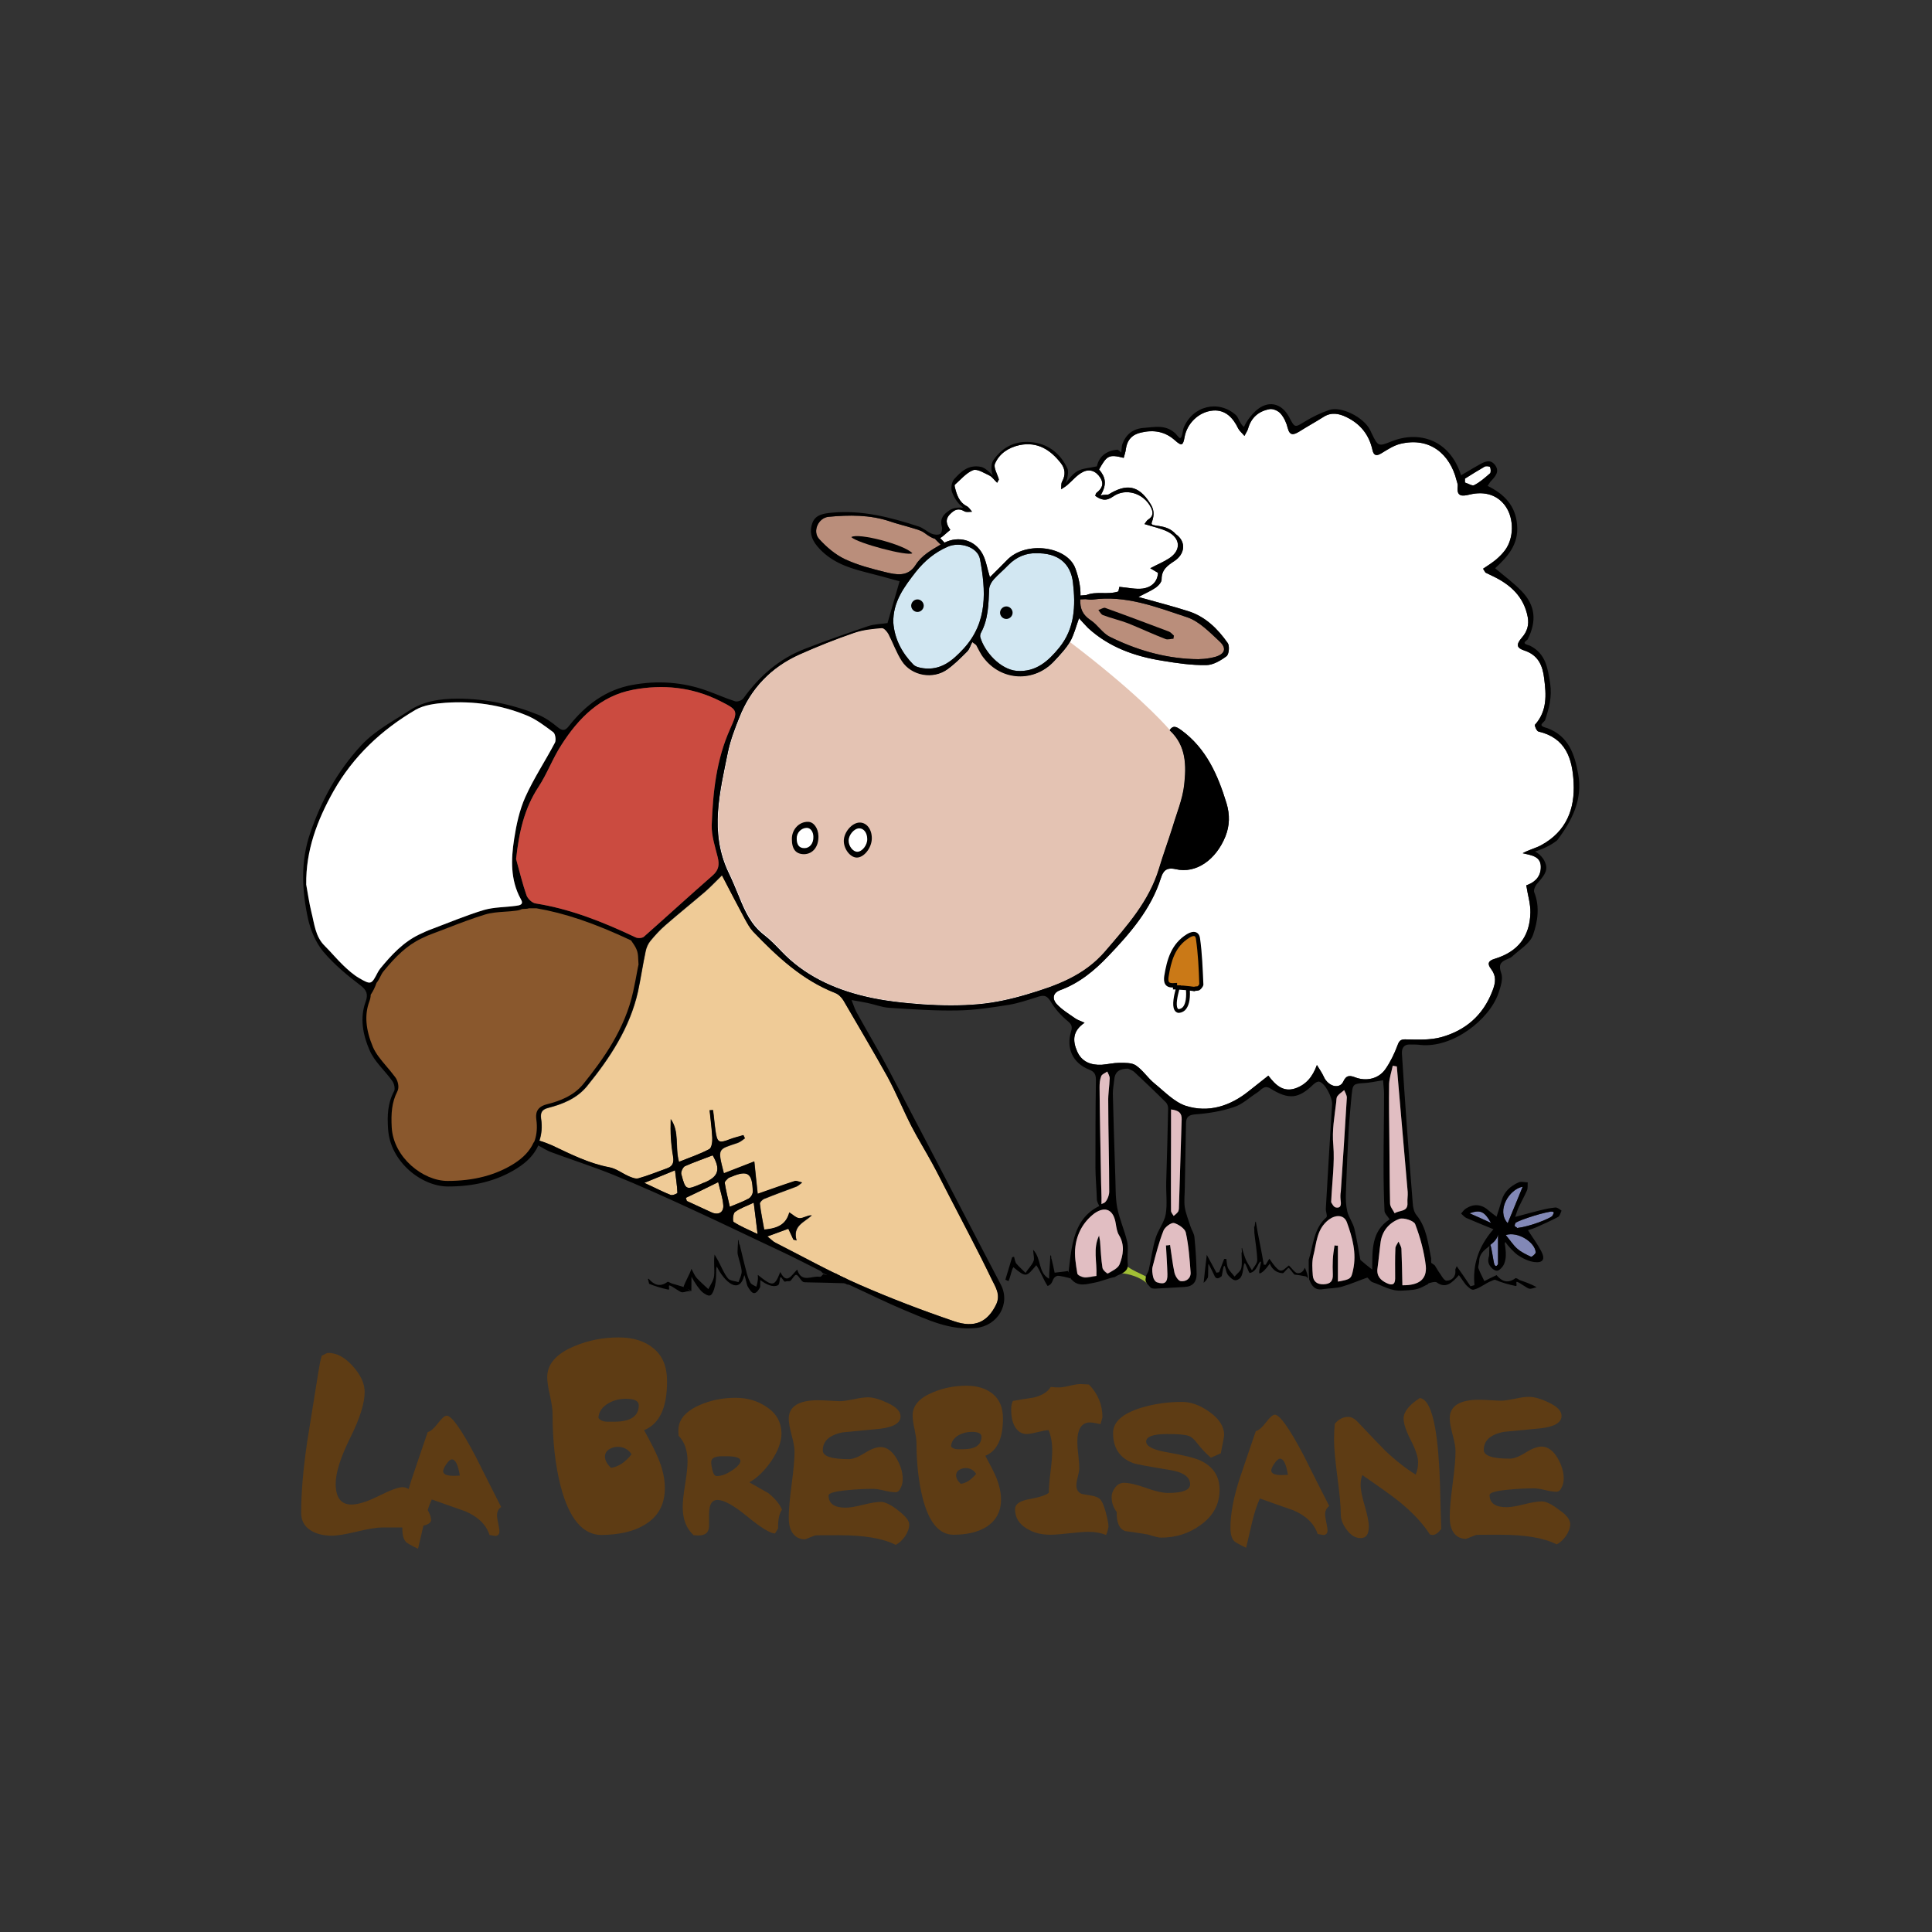 <?xml version="1.0" encoding="utf-8"?>
<!-- Generator: Adobe Illustrator 26.5.3, SVG Export Plug-In . SVG Version: 6.00 Build 0)  -->
<svg version="1.1" id="Calque_1" xmlns="http://www.w3.org/2000/svg" xmlns:xlink="http://www.w3.org/1999/xlink" x="0px" y="0px"
	 viewBox="0 0 800 800" style="enable-background:new 0 0 800 800;" xml:space="preserve">
<rect x="0" y="0" width="800" height="800" fill="#333333" stroke="none"/>
<style type="text/css">
	.st0{fill:#992D31;}
	.st1{fill:#932555;}
	.st2{fill:#743673;}
	.st3{fill:#79493D;}
	.st4{fill:#AA8085;}
	.st5{fill:#B795C1;}
	.st6{fill:#9D5791;}
	.st7{fill:#C980B0;}
	.st8{fill:#BE2E84;}
	.st9{fill:#7B2E2E;}
	.st10{fill:#15212F;}
	.st11{fill:#FFFFFF;}
	.st12{fill:#756757;}
	.st13{fill:#B49D5A;}
	.st14{fill:none;}
	.st15{fill:#C73458;}
	.st16{fill:#29192A;}
	.st17{fill:#0081C6;}
	.st18{fill:#393A36;}
	.st19{fill:#5F5E5E;}
	.st20{fill:#6584C0;}
	.st21{stroke:#000000;stroke-width:0.595;}
	.st22{fill:#8E2523;}
	.st23{fill:#8E2523;stroke:#8E2523;stroke-width:0.862;}
	.st24{fill:#BD1617;}
	.st25{fill:#868686;}
	.st26{fill:#5E3C14;}
	.st27{fill:#8288B6;}
	.st28{fill:#EFCB97;}
	.st29{fill:#E4C3B3;}
	.st30{fill:#BA8E7B;}
	.st31{fill:#D2E7F2;}
	.st32{fill:#A1BF35;}
	.st33{fill:#CA7917;}
	.st34{fill:#8A582D;}
	.st35{fill:#CB4B40;}
	.st36{fill:#E1BEC2;}
	.st37{fill:#501688;}
	.st38{fill:#80A943;}
	.st39{fill:#501688;stroke:#501688;stroke-width:1.758;}
	.st40{fill:#501688;stroke:#501688;stroke-width:0.79;}
	.st41{fill:none;stroke:#501688;stroke-width:1.764;}
	.st42{fill:#394049;}
	.st43{fill:#381400;}
	.st44{fill:#BEA797;}
	.st45{fill:#505151;}
	.st46{fill:#58A242;}
	.st47{fill:#604F3E;}
	.st48{fill-rule:evenodd;clip-rule:evenodd;fill:#BBA382;}
</style>
<g>
	<g>
		<path class="st26" d="M178.5,629.4c0,2.1-4.2,3.1-12.5,3.1c-1.4,0-3,0-4.8,0c-1.8,0-2.7,0-2.9,0c-2.4,0-5.9,0.6-10.5,1.7
			c-4.6,1.1-8.1,1.7-10.4,1.7c-3.4,0-6.3-0.7-8.6-2.1c-2.8-1.7-4.1-4.2-4.1-7.4c0-8,0.8-17.8,2.5-29.4c0-0.2,1.6-10,4.7-29.3
			c0.3-2,0.7-4.1,1.3-6.3c1.5-0.8,2.3-1.2,2.6-1.2c3.6,0,7,1.8,10.3,5.5c3.3,3.7,4.9,7.2,4.9,10.7c0,4.6-2,11-6,19
			c-4,8.1-6,14.4-6,19c0,5.7,2.2,8.6,6.5,8.6c2.8,0,6.6-1.2,11.4-3.6c4.8-2.4,8.1-3.6,9.8-3.6c2,0,4.5,1.7,7.4,5.2
			C177,624.6,178.5,627.4,178.5,629.4z"/>
		<path class="st26" d="M207.5,624c-1.1,0.8-1.7,2-1.7,3.5c0,0.7,0.2,1.8,0.5,3.3c0.3,1.5,0.5,2.6,0.5,3.3c0,1.2-0.6,1.9-1.8,1.9
			l-2.3-0.4c-1.4-4.3-4.7-7.5-10-9.8c-4.7-1.6-9.3-3.3-13.9-4.9c-1.2,2.5-2.3,5.9-3.3,10.1c-1.5,6.4-2.3,9.8-2.4,10.3
			c-2.8-1.3-4.5-2.3-5-2.8c-1-1.1-1.5-2.9-1.5-5.5c0-5.8,1.3-12.6,3.8-20.3c2.2-6.6,4.5-13.2,6.7-19.7c1.2-0.3,2.6-1.5,4.2-3.6
			c1.6-2.1,2.8-3.2,3.7-3.2c2,0,6,5.6,11.9,16.8C200.4,609.9,203.9,617,207.5,624z M190.4,611c-0.7-4.4-1.8-6.7-3.3-6.7
			c-0.6,0-1.4,0.7-2.3,2c-0.9,1.3-1.3,2.3-1.3,2.9c0,1.2,1.4,1.9,4.2,1.9C188,611.1,188.9,611.1,190.4,611z"/>
		<path class="st26" d="M266.7,592.2c2.8,5.1,4.8,9,5.8,11.5c1.9,4.5,2.8,8.6,2.8,12.5c0,6.8-2.8,11.9-8.4,15.2
			c-4.6,2.8-10.5,4.1-17.8,4.2c-7.8,0-13.5-6.8-17-20.4c-2.2-8.6-3.3-18.6-3.3-30c0-1.7-0.4-4.2-1.1-7.5c-0.8-3.3-1.1-5.8-1.1-7.5
			c0-5.4,3.8-9.7,11.3-12.8c5.7-2.4,11.8-3.6,18.3-3.6c6,0,10.8,1.5,14.5,4.6c3.7,3.1,5.5,7.5,5.5,13.4
			C276.3,582.8,273.1,589.6,266.7,592.2z M247.8,587.1c0.7,1,1.9,1.6,3.8,1.6l2.7,0c6.8,0,10.2-2.3,10.2-6.8c0-1.8-1.8-2.7-5.3-2.7
			c-2.7,0-5.1,0.6-7.3,1.9C249.3,582.6,247.9,584.7,247.8,587.1z M261.5,602.2c-1.3-2.1-3.3-3.1-5.8-3.1c-1.3,0-2.5,0.4-3.6,1.1
			c-1,0.7-1.6,1.7-1.6,2.9c0,1.5,0.8,3.1,2.5,4.7C256,607.4,258.9,605.5,261.5,602.2z"/>
		<path class="st26" d="M323.8,625.1c-1.1,1.5-1.7,4.1-1.6,7.8l-1.3,2.1c-2-0.1-5.8-2.4-11.4-7c-5.6-4.6-9.7-6.9-12.4-6.9
			c-2.4,0-3.5,2-3.5,6c0,0.7,0,1.5,0,2.6c0,1.1,0,1.8,0,2.1c0,2.8-1.6,4.1-4.7,4l-1.7-0.1c-3-2.8-4.5-6.6-4.5-11.6
			c0-2.1,0.3-5.3,1-9.5c0.7-4.2,1-7.4,1-9.5c0-4.4-1.2-8-3.7-10.6l-0.1-1.7c-0.2-4.6,2.6-8.2,8.6-10.9c4.7-2.1,9.7-3.1,15.1-3.1
			c4.8,0,9,1.2,12.7,3.7c4.2,2.7,6.2,6.4,6.3,11c0,3.5-1.4,7.3-4.3,11.6c-2.8,4-5.8,6.9-9,8.7c2.6,1.5,5.3,3,7.9,4.5
			C320.8,620.4,322.8,622.7,323.8,625.1z M299,603c-3,0-4.5,0.8-4.5,2.4c0,1,0.2,2.1,0.5,3.4c0.4,1.6,1,2.4,1.8,2.4
			c1,0,2-0.2,3.1-0.6c1.1-0.4,2.5-1.2,4.2-2.4c1.7-1.3,2.5-2.4,2.5-3.3c0-1.3-2-1.9-6-1.9L299,603z"/>
		<path class="st26" d="M376.5,631.3c0,1.5-0.6,3.1-1.7,4.8c-1.2,1.7-2.5,2.9-3.9,3.6c-5.3-2.7-13.1-4-23.5-4c-6.4,0-9.7,0-9.9,0.1
			s-0.9,0.3-2.1,0.8c-1.2,0.5-1.9,0.8-2.1,0.8c-2.3,0-4.1-1-5.3-2.9c-1-1.6-1.4-3.7-1.4-6.2c0-3,0.4-7.6,1.2-13.6
			c0.8-6,1.2-10.5,1.2-13.6c0-1.6-0.4-3.9-1.2-6.8c-0.8-3-1.2-5.3-1.2-6.8c0-5.1,4.1-7.7,12.2-7.7c1.2,0,2.9,0.1,4.9,0.2
			c2.1,0.1,3.4,0.2,4.1,0.2c1.3,0,3.2-0.3,5.8-0.8c2.6-0.6,4.5-0.8,5.8-0.8c2.2,0,4.9,0.8,8.1,2.3c3.6,1.7,5.4,3.5,5.4,5.6
			c0,2.7-2.8,4.4-8.3,5.1c-5.2,0.5-10.4,1-15.6,1.5c-5.6,1.1-8.3,3.6-8.3,7.5c0,2.4,3.6,3.6,10.8,3.6c1.6,0,3.8-0.8,6.5-2.5
			c2.7-1.7,4.9-2.5,6.6-2.5c2.6,0,4.8,1.6,6.7,4.8c1.6,2.8,2.5,5.6,2.5,8.4c0,1.2-0.2,2.3-0.7,3.4c-0.6,1.4-1.3,2.1-2.3,2.1
			c-1.1,0-2.6-0.2-4.7-0.7c-2-0.5-3.6-0.7-4.7-0.7c-3.5,0-6.8,0.2-10.1,0.5c-5.5,0.5-8.2,1.2-8.2,2.3c0,3.3,2.4,5,7,5
			c1.7,0,4.1-0.4,7.3-1.2c3.2-0.8,5.6-1.2,7.3-1.2c1.8,0,4.3,1.2,7.3,3.6S376.5,629.6,376.5,631.3z"/>
		<path class="st26" d="M408,602.8c2.1,3.9,3.6,6.8,4.4,8.7c1.4,3.4,2.1,6.5,2.1,9.4c0,5.1-2.1,8.9-6.3,11.5
			c-3.5,2.1-8,3.1-13.4,3.1c-5.9,0-10.2-5.1-12.8-15.4c-1.6-6.5-2.5-14.1-2.5-22.6c0-1.3-0.3-3.2-0.8-5.7c-0.6-2.5-0.8-4.4-0.8-5.7
			c0-4.1,2.8-7.3,8.5-9.6c4.3-1.8,8.9-2.7,13.8-2.7c4.5,0,8.1,1.1,10.9,3.4c2.8,2.3,4.2,5.7,4.2,10.1
			C415.3,595.7,412.9,600.8,408,602.8z M393.8,598.9c0.5,0.8,1.5,1.2,2.9,1.2h2c5.1,0,7.7-1.7,7.7-5.2c0-1.3-1.3-2-4-2
			c-2,0-3.9,0.5-5.5,1.4C394.9,595.5,393.9,597.1,393.8,598.9z M404.2,610.3c-1-1.6-2.5-2.4-4.4-2.4c-1,0-1.9,0.3-2.7,0.8
			c-0.8,0.5-1.2,1.3-1.2,2.2c0,1.1,0.6,2.3,1.9,3.5C400,614.2,402.1,612.8,404.2,610.3z"/>
		<path class="st26" d="M458,635.6c-2-0.8-4.4-1.3-7.3-1.3c-1.7,0-4.4,0.2-7.9,0.6c-3.5,0.4-6.1,0.6-7.9,0.6c-3.7,0-6.9-0.8-9.7-2.5
			c-3.3-2-4.9-4.7-4.9-8.1c0-2,1.9-3.4,5.7-4.1c4.6-0.8,7.4-1.8,8.3-2.7c0-1.9,0.2-4.8,0.7-8.7c0.5-3.9,0.7-6.8,0.7-8.8
			c0-3.2-0.5-6-1.5-8.4c-1,0-2.5,0.3-4.5,0.8c-2,0.5-3.6,0.8-4.6,0.8c-2.2,0-3.9-1.2-5.1-3.5c-0.9-1.8-1.3-4-1.3-6.6
			c0-1.3,0.2-2.6,0.7-3.6c2.9-0.5,5.7-1,8.6-1.4c3.4-0.8,5.8-2.3,7.1-4.4c1.6,0.2,2.7,0.2,3.4,0.2c1,0,2.5-0.2,4.5-0.7
			c2-0.5,3.5-0.7,4.6-0.7l3.3,0.2c3.7,3.8,5.6,8.3,5.6,13.6l-0.8,2.8c-0.4-0.1-1.1-0.2-2.1-0.4c-1-0.2-1.7-0.3-2.2-0.3
			c-3.5,0-5.3,2.7-5.3,8.1c0,1.2,0.1,3,0.4,5.4c0.3,2.4,0.4,4.2,0.4,5.5c0,0.8-0.2,2-0.6,3.5c-0.4,1.5-0.6,2.7-0.6,3.6
			c0,1.6,0.7,2.8,2,3.4c0.4,0.2,1.9,0.4,4.3,0.8c1.8,0.3,3.1,0.9,3.8,1.8c0.7,0.9,1.4,2.6,2.1,5.2c0.7,2.6,1.1,4.6,1.1,5.9
			C458.8,633.4,458.5,634.6,458,635.6z"/>
		<path class="st26" d="M505.5,601.8l-4.1,1.8c-2-1.7-3.9-3.7-5.6-5.9c-1.2-1.6-2.4-2.7-3.5-3.1c-1.6-0.6-4.6-0.8-9.1-0.8
			c-5.7,0-8.6,1.1-8.6,3.1c0,1.9,2.6,3.3,7.8,4.3c7.5,1.3,12.4,2.5,14.7,3.6c5.3,2.5,7.9,6.5,7.9,12.1c0,6-2.6,10.8-7.9,14.6
			c-4.8,3.5-10.2,5.2-16.4,5.2c-0.8,0-2.6-0.4-5.4-1.3c-3.1-0.5-6.2-1-9.3-1.4c-2.5-0.8-3.7-3.5-3.6-7.9c-1.4-1.9-2.1-3.9-2.1-6.1
			c0-1.5,0.5-2.8,1.5-4.1c1-1.3,2.2-1.9,3.6-1.9c2.1,0,5.2,0.7,9.1,2.1s7,2.1,9.1,2.1c6.1,0,9.2-1.2,9.2-3.6c0-3-2.8-5-8.3-5.9
			c-9.1-1.5-14.2-2.4-15.4-2.9c-5.5-2.1-8.2-6.3-8.2-12.4c0-4.6,3.8-8,11.4-10.4c5.5-1.7,11.2-2.5,17.1-2.5c3.7,0,7.4,1.3,11.2,4
			c4.2,2.9,6.2,6.1,6.3,9.6C506.9,594.7,506.4,597.3,505.5,601.8z"/>
		<path class="st26" d="M550.4,623.6c-1.1,0.8-1.7,2-1.7,3.5c0,0.7,0.2,1.8,0.5,3.3c0.3,1.5,0.5,2.6,0.5,3.3c0,1.2-0.6,1.9-1.8,1.9
			l-2.3-0.4c-1.4-4.3-4.7-7.5-10-9.8c-4.7-1.6-9.3-3.3-13.9-4.9c-1.2,2.5-2.3,5.9-3.3,10.1c-1.5,6.4-2.3,9.8-2.4,10.3
			c-2.8-1.3-4.5-2.3-5-2.8c-1-1.1-1.5-2.9-1.5-5.5c0-5.8,1.3-12.6,3.8-20.3c2.2-6.6,4.5-13.2,6.7-19.7c1.2-0.3,2.6-1.5,4.2-3.6
			c1.6-2.1,2.8-3.2,3.7-3.2c2,0,6,5.6,11.9,16.8C543.3,609.6,546.8,616.6,550.4,623.6z M533.3,610.7c-0.7-4.4-1.8-6.7-3.3-6.7
			c-0.6,0-1.4,0.7-2.3,2c-0.9,1.3-1.3,2.3-1.3,2.9c0,1.2,1.4,1.9,4.2,1.9C530.9,610.8,531.8,610.7,533.3,610.7z"/>
		<path class="st26" d="M596.8,633.1c-1.3,1.7-2.5,2.5-3.6,2.5l-1.1-0.2c-3-4.7-7.3-9.2-12.8-13.7c-2.9-2.3-7.9-5.9-15.2-10.9
			c-0.5,1.3-0.7,2.7-0.7,4.1c0,2,0.6,4.9,1.7,8.6c1.1,3.8,1.7,6.7,1.7,8.6c0,3.2-1.1,4.8-3.4,4.8c-2.1,0-4-1.1-5.7-3.4
			c-1.6-2.1-2.5-4.2-2.5-6.3c0-3.5-0.5-8.7-1.4-15.5c-0.9-6.9-1.4-12-1.4-15.5c0-2.2,0.1-4.4,0.3-6.6c1.5-1.9,3.4-2.9,5.6-2.9
			c1.3,0,2.6,0.7,4,2.2c5.6,5.9,9.3,9.8,11.2,11.7c4.3,4.1,8.5,7.4,12.7,10c0.7-1.6,1-3.3,1-5.1c0-2.2-1-5.2-3-9.1
			c-2-3.9-3-6.9-3-9.1c0-2.6,2.2-5.5,6.7-8.4c2.8,0.3,5,4.5,6.4,12.6c1,5.8,1.7,13.7,2,23.8C596.4,621.5,596.6,627.3,596.8,633.1z"
			/>
		<path class="st26" d="M650.2,631.1c0,1.5-0.6,3.1-1.7,4.8c-1.2,1.7-2.5,2.9-3.9,3.6c-5.3-2.7-13.1-4-23.5-4c-6.4,0-9.7,0-9.9,0.1
			s-0.9,0.3-2.1,0.8c-1.2,0.5-1.9,0.8-2.1,0.8c-2.3,0-4.1-1-5.3-2.9c-1-1.6-1.4-3.7-1.4-6.2c0-3,0.4-7.6,1.2-13.6
			c0.8-6,1.2-10.5,1.2-13.6c0-1.6-0.4-3.9-1.2-6.8c-0.8-3-1.2-5.3-1.2-6.8c0-5.1,4.1-7.7,12.2-7.7c1.2,0,2.9,0.1,4.9,0.2
			c2.1,0.1,3.4,0.2,4.1,0.2c1.3,0,3.2-0.3,5.8-0.8c2.6-0.6,4.5-0.8,5.8-0.8c2.2,0,5,0.8,8.1,2.3c3.6,1.7,5.4,3.5,5.4,5.6
			c0,2.7-2.8,4.4-8.3,5.1c-5.2,0.5-10.4,1-15.6,1.5c-5.6,1.1-8.3,3.6-8.3,7.5c0,2.4,3.6,3.6,10.8,3.6c1.6,0,3.8-0.8,6.5-2.5
			c2.7-1.7,4.9-2.5,6.6-2.5c2.6,0,4.8,1.6,6.7,4.8c1.6,2.8,2.5,5.6,2.5,8.4c0,1.2-0.2,2.3-0.7,3.4c-0.6,1.4-1.3,2.1-2.3,2.1
			c-1.1,0-2.6-0.2-4.7-0.7c-2-0.5-3.6-0.7-4.7-0.7c-3.5,0-6.8,0.2-10.1,0.5c-5.5,0.5-8.2,1.2-8.2,2.3c0,3.3,2.4,5,7,5
			c1.7,0,4.1-0.4,7.3-1.2c3.2-0.8,5.6-1.2,7.3-1.2c1.8,0,4.3,1.2,7.3,3.6C648.6,627.2,650.2,629.3,650.2,631.1z"/>
	</g>
	<g>
		<path class="st11" d="M614.8,193.2c0.6-0.3,2.1-0.1,2.2,0.2c0.3,0.7,0.4,2.2,0,2.6c-2.1,1.8-4.2,3.7-6.6,4.9
			c-0.8,0.4-2.5-0.7-3.8-1.1c0-0.5,0-1.1,0-1.6C609.3,196.5,612,194.8,614.8,193.2"/>
		<path class="st11" d="M393.5,219.4c-1.5-2.1-2.4-4.3,0-6.6c1.8-1.8,3.4-2.5,5.8-1.1c0.8,0.5,2.1,0.2,3.2,0.2
			c-0.7-0.8-1.3-1.9-2.2-2.3c-3.2-1.7-4.1-4.7-4.9-7.8c-0.1-0.3-0.2-0.9,0-1.1c2.4-2.1,4.7-4.9,7.5-6c1.8-0.7,4.6,1.2,6.8,2.2
			c1.2,0.6,2,1.9,3.2,3c0.5-1,0.7-1.2,0.7-1.4c-0.6-2.2-2.3-4.9-1.6-6.5c1.8-4.2,5.6-6.7,10.2-7.7c7.5-1.5,12.8,2,17.1,7.5
			c1.8,2.3,2,4.9,0.5,7.6c-0.5,0.9-0.3,2.2-0.4,3.2c0.9-0.6,1.8-1.1,2.6-1.8c2.1-1.8,3.9-4.1,6.3-5.3c2.8-1.5,5.5-0.5,7.3,2.3
			c1.7,2.7,0.6,4.6-1.6,6.3c-0.2,0.2-0.3,0.6-0.5,1.2c2.4,1.7,4.4,2.4,7.4,0.3c5.2-3.7,12.6-1.4,15.6,4.4c1,1.9,1.2,3.7-1,5.1
			c-0.7,0.4-1.1,1.3-1.6,1.9c3.4,1.1,6.6,1.7,9.5,3.1c5.5,2.7,5.8,7.8,0.7,11.1c-2.3,1.5-4.8,2.5-7.8,4.1c1,0.6,2,1.2,3.2,1.9
			c-0.2,3.9-2.9,6-6.2,6.5c-3.1,0.4-6.3-0.4-9.8-0.7c-0.1,0.4-0.3,1.3-0.4,1.9c-4.4,1.5-9.1-0.2-13.3,1.5l-2.4,0.2
			c0.1-3.7-0.8-7.6-2.1-11.2c-3.3-9.2-20.5-11.6-28.3-3.5c-2.2,2.3-4.6,4.6-7.1,7.1c-1.2-3.8-1.6-7-3.1-9.7
			c-3.2-5.8-9.9-7.5-15.7-4.6l-1.8-1.9C390.3,222.3,391.5,221,393.5,219.4"/>
		<path class="st11" d="M549,447.3c-0.7-0.9-1-1.9-1.6-2.9c-0.5-0.9-1.1-1.8-2.1-3.4c-1.8,5-4.6,8.2-9,9.7
			c-4.9,1.6-8.1-1.3-11.1-5.3c-2.8,2.2-5.4,4.3-8.1,6.4c-7.7,6.2-16.7,9.1-26.1,6.1c-4.8-1.6-8.8-5.9-13-9.3
			c-2.7-2.2-4.7-5.4-7.6-7.4c-1.7-1.2-4.5-1.1-6.9-1.1c-2.4,0-4.8,0.6-7.3,0.8c-4.5,0.2-8.3-1.2-10.2-5.6c-1.9-4.4-1.9-8.4,3.1-11.8
			c-1.7-0.8-2.8-1.1-3.7-1.7c-2.7-1.9-5.7-3.7-7.9-6.1c-1.7-1.9-1.8-4.5,1.5-5.7c7.9-2.9,14.2-8.1,19.9-14.1
			c9.1-9.5,17.7-19.4,21.8-32.3c0.9-2.8,2.1-4.6,6.1-3.7c8.5,2,16.7-3.9,20.6-13.5c1.8-4.5,1.9-9,0.5-13.7
			c-3.6-11.8-8.4-22.8-18.8-30.4c-1.7-1.2-3.3-2.3-4.8,0.1c7,6.4,6.9,14.8,6,22.8c-0.7,5.9-3.1,11.5-4.8,17.3
			c-1.8,5.7-3.9,11.4-5.6,17.1c-4.1,13.6-13.2,23.7-22.2,34.2c-8.8,10.3-20.5,14.4-32.6,18c-6.4,1.9-13.1,3.4-19.8,4
			c-7.6,0.7-15.4,0.6-23.1,0.1c-8-0.6-16.1-1.4-24-3.3c-13.1-3.1-25.2-8.7-34.7-18.7c-2.3-2.4-4.6-4.8-7.2-6.8
			c-5.3-4.1-7.9-9.8-10.3-15.8c-1.4-3.4-2.8-6.8-4.4-10.1c-7.9-16.7-3.5-33.4-0.1-50.1c1-4.7,2.8-9.4,4.6-13.9
			c4.7-12.1,13.2-20.9,25-26.2c7.4-3.3,14.9-6.3,22.5-8.9c3.7-1.3,7.7-1.7,11.5-2c0.9-0.1,2.2,1.4,2.8,2.5c1.9,3.7,3.3,7.7,5.5,11.1
			c4,6.2,13,7.8,19,3.4c2.9-2.1,5.5-4.7,8.1-7.3c1-1,1.4-2.6,2.1-3.9c0.5,0.4,1.1,0.8,1.6,1.2c1,1.8,1.8,3.7,3.1,5.3
			c7.4,9.7,21,10.3,29.3,1.3c2.3-2.5,4.8-5.1,6.5-8c1.6-2.8,2.4-6.1,3.7-9.7c1.4,1.5,2.5,2.8,3.7,4c8.7,8,19.4,11.8,30.8,13.6
			c6,1,12.1,1.9,18.2,1.8c2.8,0,6-1.9,8.4-3.7c1-0.8,1.3-4.2,0.5-5.4c-4.2-6-9.4-11.1-16.6-13.3c-6.6-2.1-13.3-3.8-20.4-5.8
			c2.8-1.5,5.2-2.5,7.2-3.9c1.1-0.8,2.5-2.3,2.4-3.5c0-3.9,2.4-5.6,5.3-7.5c4.4-2.9,5-8,0.6-11.1c-4.2-4.8-10.8-2.6-10-4.8
			c1.3-3.5,0.9-5.7-0.8-8.2c-4.7-7.3-9.7-8-17-3.5c-0.5,0.3-2,0-3.4,0.5c2.8-4.7,2.1-7.6-0.6-10.8c3.2-5.7,4-6.4,10.2-4.8
			c0.3-1.2,0.8-2.5,0.9-3.7c0.5-3.7,2.6-6,6.3-6.8c5.2-1.2,9.9-0.5,14.1,3.3c2.7,2.4,3.3,2.1,3.9-1.4c1-5.6,5.8-10.5,11.8-11
			c5.1-0.4,8.3,3,10.4,7.4c0.5,1,1.5,1.8,2.6,3.1c0.7-1.4,1.3-2.2,1.5-3c1.3-4.7,4.5-7.3,9-8.1c1.4-0.2,3.5,0.7,4.5,1.9
			c1.4,1.6,2.4,3.8,2.9,5.9c0.9,3.5,2.6,2.8,4.8,1.5c3.3-2.1,6.8-4,10.1-6.1c3.2-2,6.3-1.4,9.4,0.1c5.8,2.8,9.4,7.3,10.8,13.6
			c0.5,2.3,1.6,2.7,3.7,1.4c2.5-1.5,5-3.2,7.8-3.9c12.3-3,20.6,4.3,23.3,15c0.2,0.8,0.6,1.7,0.5,2.5c-0.5,4.3,1.6,4.3,4.9,3.5
			c6.5-1.6,11.9,0.3,15.1,5.1c3.3,5,3.3,12.8-0.3,17.8c-1.1,1.5-2.4,2.8-3.8,4c-1.7,1.4-3.6,2.6-5.4,3.8c0.3,0.5,0.7,1.1,1,1.6
			c1,0.5,2.1,1,3.1,1.5c7.3,3.5,12.8,8.5,14.4,16.9c0.6,3.2-0.2,6-2.4,8.5c-2.5,2.9-2.3,4.3,1.1,5.4c5.7,1.9,7.5,6.3,8.1,11.5
			c0.9,6.8,1.3,13.5-3.8,19.2c-0.3,0.3,0.7,2.6,1.4,2.8c11.3,2.6,14.1,11.1,14.6,21.1c0.6,11.1-3.1,20.3-13.3,25.9
			c-2.3,1.3-5.1,1.9-7.8,3.4c3.7,0.9,7.8,1.2,7.5,6.2c-0.2,4.1-3.1,6.1-6,7.1c0.6,4,1.8,7.7,1.7,11.3c-0.2,9.9-5.2,16.2-14.7,19.1
			c-2.7,0.8-3.3,2-1.6,4.2c2.2,2.9,2,5.5,0.6,9.1c-3.9,10.2-11.2,16.4-21.3,19.2c-4.5,1.2-9.4,1-14.1,0.9c-2.2-0.1-3.1,0.1-3.9,2.4
			c-1.3,3.5-3,7-5.1,10c-2.8,3.9-7.7,5-12.2,3.4c-2.3-0.9-3.9-1.2-5.2,1.7C555,450.5,551.4,450.4,549,447.3"/>
		<g>
			<g>
				<path class="st27" d="M608.5,502.4c4.5-1.6,6.2-0.8,8.9,4C614.2,504.9,611.7,503.8,608.5,502.4"/>
				<path class="st27" d="M620.3,523.4c-0.3,0.6-0.9,1.4-1.5,0.2c-0.5-1.5-1.2-7.4-1.7-8.1c1.5-1.2,2.8-2.4,3.2-4.3V523.4z"/>
				<path class="st27" d="M630.5,491.4c-2.1,5.2-4.1,10-6.2,15.1C619.5,501.3,624.9,492.4,630.5,491.4"/>
				<path class="st27" d="M635.9,518.6c0,0.6-1.6,1.9-1.9,1.8c-2-0.9-4.1-1.9-5.8-3.4c-1.7-1.5-2.9-3.5-4.7-5.6
					C628.5,509.8,635.7,514.4,635.9,518.6"/>
				<path class="st27" d="M642.7,503.6c-1.4,1.1-8.8,4.2-14.5,4.9c-0.2-0.7-1.6-0.2-0.7-2c-0.4-0.5,9.5-4,14.6-4.8
					C644.2,501.6,643.2,502.6,642.7,503.6"/>
				<path d="M644.1,500c-2.1,0.2-4.1,0.6-6.1,1.1c-3.2,0.8-6.5,1.7-10.6,2.8c0.7-2,1-3.1,1.5-4.1c1.1-2.3,2.4-4.6,3.4-6.9
					c0.4-1,0.2-2.2,0.3-3.3c-1.3,0-2.7-0.5-3.8,0c-3.3,1.5-6,3.8-7,7.5c-0.6,2.1-1.3,4.1-2.1,6.7c-1.3-1-2.2-1.6-3.1-2.4
					c-2.9-2.7-6.1-3.1-9.4-1.1c-0.9,0.5-1.5,1.4-2.2,2.2c0.7,0.6,1.3,1.4,2.1,1.8c3.5,1.5,7.1,3,11.3,4.7c-6.1,7-8.8,14.7-7.8,23.6
					c-0.2,0.1-0.4,0.1-0.6,0.2c0.3,0,0.6-0.1,0.9-0.1c1.1-0.8,2.7-1.2,3.9-1.9c-0.9-1.9-1.9-3.7-2.6-5.6c-0.3-0.8,0.3-1.9,0.3-2.9
					c0-3.2,2.2-4.7,4.3-6.4c0,0,0,0,0,0c-0.2,0.5-0.1,3.6-0.2,4.1c-0.4,1.2-0.5,2.3-0.1,3.3c0.5,1.3,2,2.8,3.3,2.9
					c0.9,0.1,2.5-1.6,3-2.8c0.9-2.1,0.8-4.5,0.6-6.2c-0.1-1.8-0.6-2.4,0-2.9c0.7,1.4,3.8,4.5,4.9,5.3c2.1,1.4,4.6,2.7,7.1,3
					c3.6,0.4,4.5-1.2,2.8-4.5c-1.5-2.9-3.5-5.5-5.5-8.7c1.2-0.4,2.3-0.7,3.2-1.1c3.1-1.4,6.3-2.8,9.3-4.4c0.7-0.4,1-1.7,1.4-2.6
					C645.8,500.7,644.9,500,644.1,500 M608.5,502.4c4.5-1.6,6.2-0.8,8.9,4C614.2,504.9,611.7,503.8,608.5,502.4 M620.3,523.4
					c-0.3,0.6-0.9,1.4-1.5,0.2c-0.5-1.5-1.2-7.4-1.7-8.1c1.5-1.2,2.8-2.4,3.2-4.3V523.4z M630.5,491.4c-2.1,5.2-4.1,10-6.2,15.1
					C619.5,501.3,624.9,492.4,630.5,491.4 M635.9,518.6c0,0.6-1.6,1.9-1.9,1.8c-2-0.9-4.1-1.9-5.8-3.4c-1.7-1.5-2.9-3.5-4.7-5.6
					C628.5,509.8,635.7,514.4,635.9,518.6 M642.7,503.6c-1.4,1.1-8.8,4.2-14.5,4.9c-0.2-0.7-1.6-0.2-0.7-2c-0.4-0.5,9.5-4,14.6-4.8
					C644.2,501.6,643.2,502.6,642.7,503.6"/>
				<path class="st28" d="M277.7,494.8c-3.3-1.3-6.5-3-10.9-5c4.4-1.8,8.1-3.3,12.7-5.2c0.4,3.5,0.9,6.4,1,9.3
					C280.6,494.2,278.5,495.1,277.7,494.8"/>
				<path class="st28" d="M282.1,486.1c-0.2-0.9,0.7-2.8,1.5-3.2c3.8-1.7,7.7-3,11.5-4.5c3.4,5.8,2.4,8.9-3.5,11.3
					c-0.3,0.1-0.7,0.2-1,0.4C284,492.9,283.9,492.9,282.1,486.1"/>
				<path class="st28" d="M294.6,502c-3.4-1.6-6.8-3.1-10.2-4.7L284,496c4.2-2,8.4-4,13.4-6.5c0.8,3.6,1.9,6.5,2.1,9.6
					C299.7,502.1,297.4,503.3,294.6,502"/>
				<path class="st28" d="M300.1,489.8c-0.1-0.5,0.8-1.3,1.4-1.9c0.3-0.3,0.9-0.4,1.3-0.6c6.8-2.9,8.8-1.6,8.9,6.2
					c0,1-0.8,2.3-1.7,2.8c-2.2,1.2-4.6,2.1-7.8,3.4C301.4,496.1,300.6,493,300.1,489.8"/>
				<path class="st28" d="M303.8,506c-0.5-0.3-0.3-3.5,0.5-4.1c2.1-1.6,4.7-2.4,7.8-3.9c0.6,4.5,1,8.2,1.6,13
					C309.7,509.1,306.6,507.8,303.8,506"/>
				<path class="st28" d="M367.4,445.7c3.7,6.8,6.6,14,10.1,20.8c2.7,5.2,5.8,10.2,8.7,15.4c2.3,4.2,4.4,8.5,6.6,12.7
					c6,11.7,12.2,23.2,17.9,35.1c1.5,3.1,3.8,6.3,1.9,10.4c-3.5,7.2-8.8,10-17.5,7c-13.2-4.5-26.3-9.5-39.1-15.1
					c-11.9-5.2-23.2-11.5-34.8-17.4c-1.1-0.5-1.9-1.5-3.4-2.6c3.5-1.3,6.1-2.3,8.7-3.2c0.8,1.8,1.5,3.1,2.1,4.5
					c0.4,0.1,0.8,0.2,1.3,0.4c-1.8-6.1,3.2-7.5,6.3-10.4c-2,0-3.6,1.3-5.1,1.2c-1.5-0.1-2.8-1.6-4.2-2.4c-1.2,4.5-4.1,6.6-10.4,7.1
					c-0.6-3.5-1.4-7.1-1.8-10.7c-0.1-0.6,1-1.7,1.7-2c4.4-1.8,8.9-3.4,13.4-5.1c0.9-0.4,1.6-1.1,2.4-1.7c-1-0.2-2.2-0.8-3-0.6
					c-5,1.6-9.9,3.4-15.4,5.3c-0.5-4.4-0.9-8.6-1.4-13.4c-4.1,1.6-8.3,3.3-12.6,4.9c-2.7-10.6-2.6-9.8,5.7-12.6c1.1-0.4,2-1.2,3-1.9
					c-0.2-0.4-0.4-0.9-0.6-1.3c-1.9,0.5-3.8,1-5.6,1.7c-4.6,1.8-5.3,1.4-6-3.7c-0.4-2.8-0.6-5.6-1-8.4c-0.5,0.1-0.9,0.1-1.4,0.1
					c0.4,3.8,0.9,7.5,1.1,11.3c0.1,1.6-0.2,4.2-1.2,4.7c-3.9,2.1-8.2,3.5-12.6,5.3c-1.7-6.2,0.3-12.5-3.4-17.7
					c-0.2,5.3,0.1,10.5,1,15.6c0.4,2.6-0.3,4-2.6,4.8c-3.9,1.4-7.8,3-11.8,4.2c-1.1,0.3-2.6-0.3-3.8-0.8c-2.8-1.2-5.4-3.3-8.3-3.8
					c-8.4-1.6-15.9-5.4-23.5-9c-1-0.5-3.9-1.6-5.4-2c0.9-2.7,1.2-5.7,0.7-9.1c-0.3-2.3,0.1-3.8,2.9-4.5c6.1-1.6,11.9-3.9,16.1-9
					c9.5-11.7,17.7-24.1,21.1-39.1c1.2-5.6,2-11.2,3.2-16.8c0.3-1.5,1-3.1,2-4.3c1.9-2.3,3.9-4.5,6.1-6.4c5.5-4.8,11.1-9.3,16.6-14
					c2.4-2.1,4.6-4.5,6.9-6.7c3.3,6.4,6.4,12.3,9.5,18.1c1,1.8,2,3.7,3.4,5.2c9.9,10.3,20.2,20,33.9,25.4c1.4,0.5,2.7,1.8,3.5,3.1
					C355.3,424.7,361.5,435.1,367.4,445.7"/>
				<path class="st29" d="M425.3,411.6c-6.4,1.9-13.1,3.4-19.8,4.1c-7.6,0.7-15.4,0.6-23.1,0.1c-8-0.6-16.1-1.4-24-3.3
					c-13.1-3.1-25.2-8.6-34.7-18.7c-2.3-2.4-4.6-4.8-7.2-6.9c-5.3-4.1-7.9-9.8-10.3-15.7c-1.4-3.4-2.8-6.8-4.4-10.1
					c-7.9-16.7-3.5-33.4-0.1-50.1c1-4.8,2.8-9.4,4.6-13.9c4.7-12.1,13.2-20.9,25-26.2c7.4-3.3,14.9-6.3,22.5-8.9
					c3.7-1.3,7.7-1.7,11.5-2c0.9-0.1,2.2,1.4,2.8,2.5c1.9,3.7,3.3,7.7,5.5,11.1c4,6.2,13,7.8,19,3.4c2.9-2.1,5.5-4.7,8.1-7.3
					c1-1,1.4-2.6,2.1-3.9c0.5,0.4,1.1,0.8,1.6,1.2c1,1.8,1.8,3.7,3.1,5.3c7.4,9.7,21,10.3,29.3,1.3c2.2-2.4,4.6-4.9,6.3-7.7
					c26.2,19.9,38.1,32.7,41.3,36.4c0,0-0.1,0.1-0.1,0.1c7,6.4,6.9,14.8,6,22.9c-0.7,5.9-3.1,11.5-4.8,17.3
					c-1.8,5.7-3.9,11.4-5.6,17.1c-4.1,13.6-13.2,23.7-22.2,34.2C449.1,404,437.4,408.1,425.3,411.6"/>
				<path class="st30" d="M491.6,255.6c5,1.7,9.3,6.2,13.4,10c3,2.8,2.3,5.2-1.8,6.4c-3,0.8-6.3,1.1-9.4,0.9
					c-12.1-0.5-23.5-3.9-34.2-9.2c-3.1-1.5-5.1-5-8-6.9c-3.3-2.2-4.4-4.7-4.3-8.6l2.2-0.1c0.9,0.1,1.9,0.3,2.8,0.2
					C466.1,246.3,478.9,251.4,491.6,255.6"/>
				<path class="st30" d="M366.6,236.9c-5.7-1.4-11.5-2.9-16.8-5.4c-4-1.9-7.6-5-10.6-8.3c-2.9-3.1-0.4-8.8,3.9-9.2
					c8.5-0.8,17.1-0.9,25.4,1.9c2.9,1,5.9,1.7,8.8,2.6c1.9,0.6,3.9,1,5.4,2.1c2,1.5,3.3,2.2,4.4,2.5l2.4,2.4
					c-3.9,2.3-7.9,4.5-10.4,8.5C375.9,239,371.1,238,366.6,236.9"/>
				<path class="st31" d="M438.6,268.2c-4.5,5.5-9.6,10.2-17.6,9.6c-6.8-0.6-13.3-7.9-15.1-14c-0.1-0.5,0-1.3,0.3-1.8
					c3.1-5.7,3.1-12,3.4-18.2c0.1-1.3,0.9-2.8,1.9-3.9c1.9-2.1,4.1-3.9,6-5.9c3.5-3.6,7.7-5,11.3-4.9c9.3-0.3,14.6,4.2,15.5,12.2
					C445.4,250.8,445.1,260.2,438.6,268.2"/>
				<path class="st31" d="M379.3,236.7c3.6-4.5,7.8-8,13.1-10.3c4.9-2.2,12.4,0,13.4,5.1c2.4,13,3.3,26-6.7,37
					c-4.7,5.1-9.5,9.2-16.9,8.2c-1.4-0.2-3.1-0.6-4-1.5c-4.7-4.8-7.8-10.6-8.3-17.4C369.7,249.2,374.4,243,379.3,236.7"/>
				<path d="M442.2,526.3C442.2,526.3,442.2,526.4,442.2,526.3c-1.7,0.3-3.5,0.4-5.5,0.7c-0.4-2-0.8-3.9-1.3-5.8
					c-0.3,0,0.2-1.3-0.5-1.4c0,2.6-0.5,6.7-0.5,9.7c-4.7-2.6-3-8.2-6.6-12c0.1,2.3,0.6,3.6,0.2,4.6c-0.7,1.9-2.3,3.2-3.3,5
					c-1.4-1.4-2.5-2.3-3.8-3.8c-0.6-0.7-0.7-1.9-1-2.9c-0.3,0.1-0.5,0.1-0.8,0.2c-0.9,3.1-1.9,6.2-2.8,9.3c0.3,0.1,0.6,0.3,0.9,0.4
					c0.7,1.2,1.5-4.3,2.4-5.6c5.4,4.5,5.4,4,9.5-0.8c1.5,2,3.2,6.5,4.7,8.6c2.8-1.1,1.4-3.3,4-4.2c0.5-0.2,5,0.8,5.5,1.1
					C443.2,528.3,442.9,527.2,442.2,526.3"/>
				<path d="M540.3,524.9c-0.5,1.3-1.3,2.3-2.9,2.3c-1.2,0-2.4-2-3.7-3.2c-3.2,2.5-3.3,4.1-8.1-2.8c-0.6,0.9-1,1.7-1.5,2.5
					c-0.3,0-0.5,0-0.8,0c-0.8-5.3-2.5-12.6-3.3-17.9c-0.5,0.1-0.2,2.2-0.7,2.2c0.1,0.8,0.1,1.7,0.1,2.5c0.4,3.8,1.1,7.5,1.2,11.3
					c0,1.4-1.4,2.8-2.2,4.2c-0.8-1.4-1.7-2.7-2.4-4.1c-0.5-1.1-1.5-4.1-1.7-5.2c-0.4,0.1,0.2,1.9-0.2,2c0,2.2,0.3,4.4-0.1,6.4
					c-0.3,1.3-1.8,2.3-2.8,3.5c-0.9-1.2-2-2.2-2.7-3.5c-0.5-1.1-0.5-2.5-0.7-3.8l-0.9,0c-0.7,1.9-1.4,3.7-2.1,5.5
					c-0.4,0.1-0.7,0.1-1.1,0.2c-1.2-2.3-2.5-4.6-4-7.4c-0.5,4.2-0.9,7.6-1.3,11.6c1.3-1.1,1.4-1.8,1.7-2.1c0.3,0,0.1-5.7,0.3-5.7
					c0.2,0,2.6,5.1,2.7,5.3c0.6,0.8,1.3,0.9,2.7-0.2c0.3-0.2,0.6-4.1,1.1-4.3c0.6-0.2,0.6,2.7,1.7,3.9c1.9,2,2.9,2.7,4.7,1.3
					c1.7-1.3,1.4-6,2.1-6.3c0.4-0.2,1.7,4.1,2.1,4c3.1-0.5,3.4-4.6,4.5-4.7c0.6-0.1-1.2,4.6-0.4,4.9c1.7-0.3,4.2-4.1,4.2-4.1
					s1.1,3.8,5.4,4c0.4,0,2.1-2.3,2.4-2.2c0.3,0,2.2,2.8,2.5,2.8c2,0.2,2.6,0.4,4.5,0.7c0.4,0.1,0.9,0.6,1,1c0,0,0,0,0,0.1
					C541.6,528.1,541,526.5,540.3,524.9"/>
				<path d="M627.5,529.3c-3.4,2.5-5.9,1-7.8-1.3c-1.9,0.9-3.4,1.6-4.9,2.4c0,0,0,0,0,0c-1.2,0.8-2.7,1.3-4.1,1.7
					c-0.1,0-0.2,0-0.3,0c0,0,0,0.1,0,0.1c-0.5,0.1-1,0.3-1.5,0.4c-1.8-2.7-3.6-5.3-5.7-8.3c-0.4,0.9-0.6,1.3-0.6,1.5
					c0.4,2.8-1.4,4.5-3.6,4.5c-1.2,0-2.3-2.5-3.4-3.9c-0.5-0.7-0.9-1.6-1.4-2.3c-0.2-0.4-1.5-1-1.8-1.4c-0.7,1.3-0.3,2.7-0.4,4.4
					c0,1.3-1.3,3.3-1.5,4.6c1.2-0.4,3.8-1.2,4.4-0.7c3.7,2.7,6.3,0.3,9.2-3c1.2,1.5,2.4,3.7,3.5,4.6c0.8,0.7,1.8,1.7,2.7,1.4
					c2.7-0.7,4.7-2.6,7.3-3.6c0.4-0.2,1.3-0.6,1.7-0.4c2.5,1.1,5.4,1.9,8.3,2.5c0.9,0.2-0.2-1.9,0.6-1.7c1,0.2,4,2.6,5,2.8
					c1,0.2,2.1-0.4,3.1-0.6c-2.5-1.4-4.9-2.2-7.2-3C628.8,529.7,627.8,529.1,627.5,529.3"/>
				<path d="M350,529.3c-1.2-0.5-2.3-1-3.2-1.6c-0.4-0.2-0.7-0.4-1.1-0.5c-1.5,0.9-3.1,1-4.8,0.4c-0.5,0.5-1,1.2-1.4,1.1
					c-3.3-0.6-7.6,2.8-9.4-3c-2.4,2.4-4.3,6.4-7,1c-2.4,6.1-3.1,6.2-9.3,1.2c0,0.8,0.1,1.5,0,2.1c-0.1,1-0.4,1.9-0.6,2.8
					c-0.9-0.5-2.1-0.9-2.5-1.7c-0.8-1.4-1.3-3.1-1.7-4.8c-1-3.6-1.8-7.3-2.7-10.9c-0.4,0.1-0.3-2.1-0.7-2c0.1,1.3-0.4,4.9-0.1,6.1
					c0.5,2.3,1.4,4.5,1.6,6.8c0.1,1.5-0.8,3.1-1.3,4.6c-1.5-0.5-3.6-0.5-4.4-1.6c-1.7-2.1-2.7-4.8-4-7.2c-0.5-0.9-1-1.7-1.5-2.6
					c-0.5,3.2,0.1,6-0.2,8.8c-0.2,1.9-1.5,3.7-2.4,5.5c-1.6-1.5-3.3-3-4.8-4.6c-0.9-1-1.4-2.4-2.2-3.8c-0.8,2.5-2.6,5.3-3.3,7.6
					c0.5,0.6,2.4,0.7,3.2,1.7c0.2-0.4,0-5.6,0.2-6c1.2,2.5,3.4,5.5,4.5,6.4c2.7,2,3.7,2,4.8-1.3c1.3-4.2,0.5-7.5,1.1-9.4
					c3.2,6.5,9.4,11.9,11.4,3.6c0.4,0.7,1.1,4.2,1.3,4.5c1.5,2.6,2.9,4.8,5.2,0.6c0.2-0.3,0-3.2,0.2-3c2.4,1.8,5.2,3.1,7.2,2.1
					c0.9-0.4,0.6-3,1.1-3.3c0.5-0.3,1.3,2,1.9,1.8c0.6-0.2,1.2-0.2,1.8-0.2c0.8,0.1,1.8-2.5,2.7-2.6c0.9-0.1,1.8,2.1,2.8,2.8
					c0.5,0.4,1.4,0.2,2.1,0.3c5.4,0.1,10.8,0.2,16.2,0.4c0.6,0,1.1,0.4,1.7,0.6C352,530.9,351.3,529.9,350,529.3"/>
				<path class="st32" d="M466.5,524.5c-0.9,1-2.5,1.2-2.6,2.7c3.3,0.1,8.6,1.7,11.2,4.4c0.3-0.5-0.8-3.8-1.1-3.3
					c-2.3-1.2-4.7-2.1-6.8-3.6C467.1,524.6,466.6,524.5,466.5,524.5"/>
			</g>
			<g>
				<path d="M592.6,521c-1.3-6.2-1.8-12.6-6.1-17.9c-1-1.2-1.4-3.1-1.5-4.7c-0.9-10.9-1.7-21.7-2.5-32.6c-0.7-9.9-1.4-19.8-2-29.6
					c-0.1-2.3,0.9-3.8,3.4-3.7c1.5,0,2.9,0,4.4,0.2c13.2,1.3,28.4-10.4,32.2-21.5c0.9-2.7,2-6,1.1-8.3c-1.1-3.2-0.4-4.5,2.2-5.6
					c0.8-0.4,1.7-0.6,2.3-1.2c3.1-2.9,7.5-5.4,8.7-9c1.9-5.4,2.9-11.6,0.5-17.6c-0.4-0.9,0.4-2.7,1.2-3.6c2-2.4,4.5-4.8,3.6-7.9
					c-1.1-3.9-4.5-5.4-4.5-5.4s5.1-1.5,8.6-4.2c0.3-0.2,0.6-0.4,0.8-0.7c6-8.1,10.4-16.6,8.5-27.2c-1.5-8.3-4-15.7-12.8-19
					c-0.3-0.1-2.2-0.5-2.4-1.2c-0.2-0.6,1.3-1.6,1.5-2.1c1.6-4.9,2.9-9.6,2.1-15.1c-1-6.4-1.8-12.4-8.3-15.7
					c-0.3-0.2-2.1-0.5-2.3-1.1c-0.2-0.6,1.2-1.3,1.3-1.6c3.8-7.6,3.2-14.1-2.7-20.1c-3.2-3.3-6.9-6-10.8-9.3
					c5.1-4.7,9.8-9.8,9.1-17.9c-0.6-8-5.3-12.8-12.2-16.2c0.7-1,0.9-1.5,1.3-1.9c1.8-1.9,3.8-4,1.8-6.7c-2.1-2.8-4.6-1.3-6.9,0
					c-2.4,1.3-4.7,2.8-7.2,4.2c-4.8-15.1-17.8-18.5-28.9-14c-5.2,2.1-5.5,2.1-8-3.1c-0.3-0.6-0.5-1.1-0.8-1.7c-2.6-5.2-12-10-17-8.2
					c-3.5,1.2-6.8,2.8-9.9,4.7c-4.3,2.6-4.2,2.8-6.6-1.8c-3.2-6-8.9-7.1-13.9-2.5c-1.5,1.4-3.5,3.7-4.8,6.6c-1.7-1.3-2.3-4-3.3-4.9
					c-7.2-6.5-18-3.9-21.7,5.3c-0.4,1.1-0.5,3.9-1.4,4.2c-0.5,0.1-1.6-1.7-2.3-2.2c-4-3.5-8.5-2.3-13-2c-4.4,0.4-7.2,2.7-8.7,6.8
					c-0.2,0.5-0.4,3.4-0.4,3.4s-1.3-1.2-1.6-1.2c-4.9,0.4-7.7,3.1-8.5,6.9c-3.1,0.7-6,0.8-8.1,2c-2.6,1.5-4.9,5.2-4.9,5.2
					s1.7-4.3,0.8-6.3c-2.7-5.8-7.3-9.8-13.9-10.8c-7-1-12.5,1.4-16.6,7.1c-1.9,2.6-0.4,6.7-0.4,6.7s-2.7-3.3-5-3.7
					c-5.1-1-8.2,2-11,5.1c-1.1,1.2-1.5,4-0.8,5.6c2.3,5.7,5.5,6.3,4.2,6.2c-3.6-0.2-4.9,0.7-6.3,1.8c-2,1.5-3,3.4-2.2,6.1
					c0.3,0.9-0.1,2.7-0.7,3c-1,0.5-2.5,0.3-3.5-0.1c-1.9-0.8-3.5-2.4-5.4-3c-11.7-3.8-23.5-6.9-36-5.7c-3.1,0.3-6.7,0.7-8,4.2
					c-1.3,3.5-0.6,6.6,2.1,9.8c5.2,6.1,12,8.6,19.4,10.5c5,1.3,10.1,2.6,14.6,3.9c-1.8,6.1-3.4,11.8-5,17.3
					c-2.6,0.4-5.5,0.4-8.1,1.3c-8.8,3-17.5,6-26.2,9.4c-10.6,4.1-18.8,11.3-25.4,20.5c-0.6,0.8-2.4,1.5-3.4,1.2
					c-4-1.3-7.8-3-11.7-4.4c-10-3.6-20.4-4.3-30.8-2.4c-11.1,2-19.5,8.4-26.3,17c-1.6,2.1-2.7,2.1-4.7,0.5c-2.3-1.9-4.9-3.8-7.7-5
					c-10.8-4.4-22-6.8-33.7-6.8c-7.3,0-14.3,1-20.6,5.3c-4.4,3-13.4,7.6-19.4,14.1c-10,10.9-16.5,22.9-21.1,36.4
					c-4,11.6-3.4,23.8-0.8,35.6c1.1,4.7,3.2,9.7,6.3,13.4c4.4,5.2,9.8,9.7,15.2,13.8c2.8,2.1,3.4,3.8,2.3,6.9
					c-2.5,6.8-1.1,13.8,1.6,20c2,4.8,6.4,8.5,9.5,12.9c0.7,1,1.2,3.1,0.7,4.1c-2.7,5-2.9,10.2-2.5,15.7
					c0.8,13.5,13.8,23.8,24.8,23.8c10.1,0,19.9-2,28.7-7.6c4.1-2.6,7-5.6,8.7-9.4c1.3,0.8,4,2.3,5.1,2.7c8.6,3.2,17.4,6,25.8,9.4
					c11.3,4.6,22.4,9.6,33.4,14.7c12,5.5,23.9,11.3,35.9,16.9c5.5,2.6,11,5.4,16.5,8.2c0.4,0.2,0.8,0.6,1.1,1
					c3.8,1.6,7.2,3.2,10.1,4.7h0.2c0.6,0,1.2,0.4,1.7,0.6c7.2,3.3,14.4,6.9,21.8,10c9.5,3.9,18.7,8.5,29.6,7.4
					c9-0.9,14.5-10,10.3-18c-4.8-9.1-9.5-18.2-14.3-27.4c-10.7-20.6-21.4-41.2-32.2-61.7c-4.2-8-8.9-15.8-13.3-23.8
					c-0.7-1.3-1.1-2.7-2-4.9c2.8,0.5,4.7,0.8,6.6,1.2c3,0.6,5.9,1.8,8.9,2c9.5,0.6,19,1.3,28.5,1.1c7-0.1,14.1-1.2,21-2.3
					c4.3-0.7,8.5-2.2,12.7-3.5c2.2-0.6,3.3-0.2,4.7,2c1.8,3.1,4.3,5.9,7.1,8.2c1.7,1.4,2,2.4,1.4,4.3c-2.1,7,0.7,13.1,7.5,15.8
					c2.3,0.9,2.8,2.1,2.8,4.4c-0.2,12.1-0.2,24.2-0.2,36.3c0,3.5,0.5,9.6,0.6,13.1c0,0.9,0.6,1.8,1,2.7c-6.5,3.1-9.5,8.7-11,15.5
					c-0.9,3.8-1.2,7.6-1.7,11.5c0.2,1.1,0.6,2.2,1,3.3c0.1,0,0.2,0.1,0.2,0.1c2.8,3.2,6.3,1.9,9.6,1.3c2.8-0.5,5.5-1.8,8.3-2.3
					c0.6-0.4,1.2-0.7,1.9-1c1.7-0.7,3.6-1.8,3.5-3.9c0-0.1,0-0.2,0-0.3c-0.1-0.7-0.1-1.4-0.1-2c-0.1-2.5,0.4-5.2-0.2-7.6
					c-1.1-4.7-3.2-9.3-4.1-14c-0.8-4.4-0.6-9-0.8-13.5c-0.4-11.2-0.7-22.5-1-33.7c0-1.9,0.4-3.9,0.6-5.8c0.3-3.5,2.5-4.5,5.7-4.5
					c0.8,0.4,1.8,0.7,2.5,1.3c4.5,4.2,8.9,8.4,13.2,12.7c0.6,0.6,0.9,1.7,0.9,2.5c-0.2,10.3-0.5,20.5-0.8,30.7
					c-0.1,4.4,0.5,8.9-0.2,13.1c-0.6,3.4-3.2,6.5-4.2,9.9c-1.3,4.2-1.8,8.6-2.8,13c-0.2,0.9-0.7,1.7-1.1,2.5c0,0.1,0,0.1,0,0.2
					c-0.1,0.6-0.4,1.4-0.2,2c0.1,0.5,0.4,0.9,0.7,1.3c0.4,0.4,0.8,0.8,1.2,1.3c0.3,0.5,1.3,0.6,2,0.6c4.1-0.2,8.2-0.5,12.3-0.7
					c3.4-0.2,4.9-2.2,4.9-5.3c-0.1-5.1-0.4-10.1-0.9-15.2c-0.1-1.6-1.2-3.1-1.7-4.7c-0.8-2.6-1.9-5.2-2.3-7.8c-0.4-2.6,0-5.4,0-8.1
					c0.2-8.9,0.3-17.9,0.5-26.8c0.1-2.7,1.3-3.4,4.2-3.6c5.3-0.4,10.7-1.3,15.7-3c3.5-1.1,6.4-4,9.6-6c1.6-1,2.8-3.3,5.4-1.7
					c7.7,4.8,11.7,4.3,17.9-1.7c0.6-0.6,1.7-1.3,2.4-1.1c2.5,0.7,5.4,6.6,5.3,9.3c-0.9,14.4-1.8,28.8-2.6,43.3
					c-0.1,1.2,0.8,3.1,0.2,3.6c-5.3,4.7-5.4,11.6-7.3,17.6c0,2.7,0,5.4,0.2,8.1c0,0.1,0.1,0.1,0.1,0.2c1,2.7,2.5,4.4,5.7,3.8
					c2.6-0.4,5.2-0.3,7.7-1c3.5-1,6.9-2.5,10.6-3.8c0.6,0.5,1.3,1.7,2.3,2c4,1.3,7.5,3.8,12.3,3.4c2.9-0.2,5.6-0.1,8.4-1.6
					c0.6-0.3,1.3-0.7,2-1C593.2,528.9,592.5,524.4,592.6,521 M582.9,493.6c0.1,1.4-0.2,2.9-0.1,4.4c0.3,4-3.4,3-5.3,4.4
					c-0.7-1.4-1.9-2.7-1.9-4.1c-0.2-8.8-0.2-17.6-0.3-26.4c-0.1-7.7-0.2-15.4-0.1-23.1c0.1-2.5,1-5,1.5-7.5c0.6,0.1,1.1,0.2,1.7,0.3
					c0.2,2.4,0.4,4.8,0.6,7.1C580.3,463.7,581.6,478.6,582.9,493.6 M614.8,193.2c0.6-0.3,2.1-0.1,2.2,0.2c0.3,0.7,0.4,2.2,0,2.6
					c-2.1,1.8-4.2,3.7-6.6,4.9c-0.8,0.4-2.5-0.7-3.8-1.1c0-0.5,0-1.1,0-1.6C609.3,196.5,612,194.8,614.8,193.2 M393.5,219.4
					c-1.5-2.1-2.4-4.3,0-6.6c1.8-1.8,3.4-2.5,5.8-1.1c0.8,0.5,2.1,0.2,3.2,0.2c-0.7-0.8-1.3-1.9-2.2-2.3c-3.2-1.7-4.1-4.7-4.9-7.8
					c-0.1-0.3-0.2-0.9,0-1.1c2.4-2.1,4.7-4.9,7.5-6c1.8-0.7,4.6,1.2,6.8,2.2c1.2,0.6,2,1.9,3.2,3c0.5-1,0.7-1.2,0.7-1.4
					c-0.6-2.2-2.3-4.9-1.6-6.5c1.8-4.2,5.6-6.7,10.2-7.7c7.5-1.5,12.8,2,17.1,7.5c1.8,2.3,2,4.9,0.5,7.6c-0.5,0.9-0.3,2.2-0.4,3.2
					c0.9-0.6,1.8-1.1,2.6-1.8c2.1-1.8,3.9-4.1,6.3-5.3c2.8-1.5,5.5-0.5,7.3,2.3c1.7,2.7,0.6,4.6-1.6,6.3c-0.2,0.2-0.3,0.6-0.5,1.2
					c2.4,1.7,4.4,2.4,7.4,0.3c5.2-3.7,12.6-1.4,15.6,4.4c1,1.9,1.2,3.7-1,5.1c-0.7,0.4-1.1,1.3-1.6,1.9c3.4,1.1,6.6,1.7,9.5,3.1
					c5.5,2.7,5.8,7.8,0.7,11.1c-2.3,1.5-4.8,2.5-7.8,4.1c1,0.6,2,1.2,3.2,1.9c-0.2,3.9-2.9,6-6.2,6.5c-3.1,0.4-6.3-0.4-9.8-0.7
					c-0.1,0.4-0.3,1.3-0.4,1.9c-4.4,1.5-9.1-0.2-13.3,1.5l-2.4,0.2c0.1-3.7-0.8-7.6-2.1-11.2c-3.3-9.2-20.5-11.6-28.3-3.5
					c-2.2,2.3-4.6,4.6-7.1,7.1c-1.2-3.8-1.6-7-3.1-9.7c-3.2-5.8-9.9-7.5-15.7-4.6l-1.8-1.9C390.3,222.3,391.5,221,393.5,219.4
					 M491.6,255.6c5,1.7,9.3,6.2,13.4,10c3,2.8,2.3,5.2-1.8,6.4c-3,0.8-6.3,1.1-9.4,0.9c-12.1-0.5-23.5-3.9-34.2-9.2
					c-3.1-1.5-5.1-5-8-6.9c-3.3-2.2-4.4-4.7-4.3-8.6l2.2-0.1c0.9,0.1,1.9,0.3,2.8,0.2C466.1,246.3,478.9,251.4,491.6,255.6
					 M438.6,268.2c-4.5,5.5-9.6,10.2-17.6,9.6c-6.8-0.6-13.4-7.9-15.1-14c-0.1-0.5,0-1.3,0.3-1.8c3.1-5.7,3.1-12,3.4-18.2
					c0.1-1.3,0.9-2.8,1.9-3.9c1.9-2.1,4.1-3.9,6-5.9c3.5-3.6,7.7-5,11.3-4.9c9.3-0.3,14.6,4.2,15.5,12.2
					C445.4,250.8,445.1,260.2,438.6,268.2 M366.6,236.9c-5.7-1.4-11.5-2.9-16.8-5.4c-4-1.9-7.6-5-10.6-8.3c-2.9-3.1-0.4-8.8,3.9-9.2
					c8.5-0.8,17.1-0.9,25.4,1.9c2.9,1,5.9,1.7,8.8,2.6c1.9,0.6,3.9,1,5.4,2.1c2,1.5,3.3,2.2,4.4,2.5l2.4,2.4
					c-3.9,2.3-7.9,4.5-10.4,8.5C375.9,239,371.1,238,366.6,236.9 M379.3,236.7c3.6-4.5,7.8-8,13.1-10.3c4.9-2.2,12.4,0,13.4,5.1
					c2.4,13,3.3,26-6.7,37c-4.7,5.1-9.5,9.2-16.9,8.2c-1.4-0.2-3.1-0.6-4-1.5c-4.7-4.8-7.8-10.6-8.3-17.4
					C369.7,249.2,374.4,243,379.3,236.7 M213.5,375.1c-4.4,0.6-8.9,0.5-13.1,1.7c-7.3,2.2-14.4,5.2-21.6,7.9
					c-1.7,0.6-3.4,1.4-5.1,2.2c-6.7,3.2-11.6,8.5-16.2,14.1c-0.4,0.5-0.7,1-1,1.5c-2.7,5.2-2.8,5.4-7.8,2.5
					c-2.4-1.4-4.5-3.3-6.6-5.3c-2.6-2.5-5-5.4-7.6-8c-4-3.9-4.3-9.2-5.6-14.2c-0.9-3.7-1.4-7.4-2.1-11.2
					c-0.2-14.1,4.5-26.6,11.3-38.7c8.2-14.5,19.9-25.4,34-33.7c3.5-2,8.2-2.6,12.4-2.9c11.5-0.8,22.8,0.8,33.5,5.2
					c4,1.6,7.6,4.4,11.1,7c0.9,0.7,1.2,3.3,0.7,4.3c-4,7.6-8.8,14.8-12.3,22.6c-2.4,5.4-3.7,11.4-4.6,17.3
					c-1.3,8.4-1.6,16.9,2.7,24.8C217.1,374.6,215.2,374.9,213.5,375.1 M221.8,374.1c-1.5-0.2-3.3-2-3.8-3.4c-1.7-4.9-2.9-10-4.3-15
					c1.2-10.9,3.3-20.8,9.3-29.9c3.6-5.5,5.9-11.9,9.5-17.4c7.1-11.1,16.2-20.3,29.7-22.8c12.3-2.3,24.4-1.1,35.8,4.6
					c7.5,3.8,7.8,3.9,4.3,11.7c-5.7,12.7-7.1,26.2-7.6,39.8c-0.1,4.4,1.4,8.9,2.5,13.3c0.7,3,0.5,5.2-2.1,7.5
					c-9.6,8.4-19,17-28.5,25.4c-0.7,0.6-2.6,0.7-3.5,0.2C249.8,381.8,236.3,376.4,221.8,374.1 M277.7,494.8c-3.3-1.3-6.5-3-10.9-5
					c4.4-1.8,8.1-3.3,12.7-5.2c0.4,3.5,0.9,6.4,1,9.3C280.6,494.2,278.5,495.1,277.7,494.8 M282.1,486.1c-0.2-0.9,0.7-2.8,1.5-3.2
					c3.8-1.7,7.7-3,11.5-4.5c3.4,5.8,2.4,8.9-3.5,11.3c-0.3,0.1-0.7,0.2-1,0.4C284,492.9,283.9,492.9,282.1,486.1 M294.6,502
					c-3.4-1.6-6.8-3.1-10.2-4.7L284,496c4.2-2,8.4-4,13.4-6.5c0.8,3.6,1.9,6.5,2.1,9.6C299.7,502.1,297.4,503.3,294.6,502
					 M300.1,489.8c-0.1-0.5,0.8-1.3,1.4-1.9c0.3-0.3,0.9-0.4,1.3-0.6c6.8-2.9,8.8-1.6,8.9,6.2c0,1-0.8,2.3-1.7,2.8
					c-2.2,1.2-4.6,2.1-7.8,3.4C301.4,496.1,300.6,493,300.1,489.8 M303.8,506c-0.5-0.3-0.3-3.5,0.5-4.1c2.1-1.6,4.7-2.4,7.8-3.9
					c0.6,4.5,1,8.2,1.6,13C309.7,509.1,306.6,507.8,303.8,506 M367.4,445.7c3.7,6.8,6.6,14,10.1,20.8c2.7,5.2,5.8,10.2,8.6,15.4
					c2.3,4.2,4.4,8.5,6.6,12.7c6,11.7,12.2,23.2,17.9,35.1c1.5,3.1,3.8,6.3,1.9,10.4c-3.5,7.2-8.8,10-17.5,7
					c-13.2-4.5-26.3-9.5-39.1-15.1c-11.9-5.2-23.2-11.5-34.8-17.4c-1.1-0.5-1.9-1.5-3.4-2.6c3.5-1.3,6.1-2.2,8.7-3.2
					c0.8,1.8,1.5,3.1,2.1,4.5c0.4,0.1,0.8,0.2,1.3,0.3c-1.8-6.1,3.2-7.5,6.3-10.4c-2,0-3.6,1.3-5.1,1.2c-1.4-0.1-2.8-1.6-4.2-2.4
					c-1.2,4.5-4.1,6.6-10.4,7.1c-0.6-3.5-1.4-7.1-1.8-10.7c-0.1-0.6,1-1.7,1.7-2c4.4-1.8,8.9-3.4,13.4-5.1c0.9-0.4,1.6-1.1,2.4-1.7
					c-1-0.2-2.2-0.8-3-0.6c-5,1.6-9.9,3.4-15.4,5.3c-0.5-4.4-0.9-8.7-1.4-13.4c-4.1,1.6-8.3,3.2-12.6,4.9
					c-2.7-10.6-2.6-9.8,5.7-12.6c1.1-0.4,2-1.2,3-1.9c-0.2-0.4-0.4-0.9-0.6-1.3c-1.9,0.6-3.8,1-5.6,1.7c-4.6,1.8-5.3,1.4-6-3.7
					c-0.4-2.8-0.6-5.6-1-8.4c-0.5,0-1,0.1-1.4,0.1c0.4,3.8,0.9,7.5,1.1,11.3c0.1,1.6-0.2,4.2-1.2,4.8c-3.9,2.1-8.2,3.5-12.6,5.3
					c-1.7-6.2,0.3-12.5-3.4-17.7c-0.2,5.3,0.1,10.5,1,15.6c0.4,2.6-0.3,4-2.6,4.8c-3.9,1.4-7.8,3-11.8,4.1c-1.1,0.3-2.6-0.3-3.8-0.8
					c-2.8-1.2-5.4-3.3-8.3-3.8c-8.4-1.6-15.9-5.4-23.5-9c-1.1-0.5-3.9-1.6-5.4-2c0.9-2.7,1.2-5.7,0.7-9.1c-0.3-2.3,0.1-3.8,2.9-4.5
					c6.1-1.6,11.9-3.9,16.1-9c9.5-11.7,17.7-24.1,21.1-39.1c1.2-5.6,2-11.2,3.2-16.8c0.3-1.5,1-3.1,2-4.3c1.9-2.3,3.9-4.5,6.1-6.4
					c5.5-4.8,11.1-9.3,16.6-14c2.4-2.1,4.6-4.5,6.9-6.7c3.3,6.4,6.4,12.3,9.5,18.1c1,1.8,2,3.7,3.4,5.2c9.9,10.3,20.2,20,33.9,25.4
					c1.4,0.5,2.7,1.8,3.5,3.1C355.3,424.7,361.5,435.1,367.4,445.7 M462,506.7c0.3,1.7,0.5,3.5,1.4,4.9c2.4,4,1.7,8.2,0.2,12
					c-0.7,1.7-3.1,2.8-4.9,3.9c-0.2,0.1-2.1-1.4-2.2-2.4c-0.5-3.6-0.7-7.3-1-11c-0.1-0.8-0.3-1.5-0.4-2.3
					c-2.6,5.4-0.8,10.9-1.1,16.7c-1.7,0.2-3.4,0.7-5,0.6c-1-0.1-2.8-0.9-2.9-1.6c-0.6-3.7-1.3-7.5-0.8-11.2
					c0.7-5.4,3.4-10.3,7.9-13.7C457.7,499.3,461.1,500.9,462,506.7 M459.3,493.5c0,1.6-1.1,4.3-2.3,4.7c-0.3,0.1-0.6,0.2-0.9,0.4
					c0.1-3.2-0.2-8.1-0.2-10.9c-0.2-12.5-0.5-24.9-0.6-37.4c0-1.6,0.1-3.2,0.7-4.7c0.3-0.9,1.7-1.3,2.5-1.9c0.4,0.9,1,1.9,1,2.8
					c-0.1,3.3-0.7,6.5-0.6,9.8C458.9,468.8,459.3,481.1,459.3,493.5 M491,510.3c1.2,5.4,1.6,11,2,16.5c0.2,2.5-1.8,4-4.1,3.7
					c-1.1-0.2-2.3-2.2-2.6-3.6c-0.8-3.7-1.2-7.6-1.8-11.3c-0.6,0.1-1.2,0.2-1.7,0.2c0.2,4,0.5,7.9,0.6,11.9c0.1,3.4-1.1,4.4-4.2,3.4
					c-0.8-0.2-1.5-1.3-1.7-2.2c-0.3-1.4-0.6-3-0.2-4.4c1.3-5,2.6-10.1,4.5-14.9c0.6-1.5,3.1-3.3,4.3-3.1
					C487.9,506.9,490.6,508.7,491,510.3 M484.9,459.4c3.4,0.4,4.5,1.6,4.4,4.2c-0.4,11.8-0.7,23.7-1.1,35.5c0,0.9,0,1.8-0.3,2.5
					c-0.4,0.7-1.2,1.3-1.9,1.9c-0.4-0.7-1.1-1.4-1.1-2.1c-0.1-10.1,0-20.3,0-30.4C484.9,467.3,484.9,463.5,484.9,459.4 M549,447.3
					c-0.7-0.9-1-1.9-1.6-2.9c-0.5-0.9-1.1-1.8-2.1-3.4c-1.8,5-4.6,8.2-9,9.7c-4.9,1.6-8.1-1.3-11.1-5.3c-2.8,2.2-5.4,4.3-8.1,6.4
					c-7.7,6.2-16.7,9.1-26.1,6.1c-4.8-1.6-8.8-5.9-13-9.3c-2.7-2.2-4.7-5.4-7.6-7.4c-1.7-1.2-4.5-1.1-6.9-1.1
					c-2.4,0-4.8,0.6-7.3,0.8c-4.5,0.2-8.3-1.2-10.2-5.6c-1.9-4.4-1.9-8.4,3.1-11.8c-1.7-0.8-2.8-1.1-3.7-1.7
					c-2.7-1.9-5.7-3.7-7.9-6.1c-1.7-1.9-1.8-4.5,1.5-5.7c7.9-2.9,14.2-8.1,19.9-14.1c9.1-9.5,17.7-19.4,21.8-32.3
					c0.9-2.8,2.1-4.6,6.1-3.7c8.5,2,16.7-3.9,20.6-13.5c1.8-4.5,1.9-9,0.5-13.7c-3.6-11.8-8.4-22.8-18.8-30.4
					c-1.7-1.2-3.3-2.3-4.8,0.1c7,6.4,6.9,14.8,6,22.8c-0.7,5.9-3.1,11.5-4.8,17.3c-1.8,5.7-3.9,11.4-5.6,17.1
					c-4.1,13.6-13.2,23.7-22.2,34.2c-8.8,10.3-20.5,14.4-32.6,18c-6.4,1.9-13.1,3.4-19.8,4c-7.6,0.7-15.4,0.6-23.1,0.1
					c-8-0.6-16.1-1.4-24-3.3c-13.1-3.1-25.2-8.7-34.7-18.7c-2.3-2.4-4.6-4.8-7.2-6.8c-5.3-4.1-7.9-9.8-10.3-15.8
					c-1.4-3.4-2.8-6.8-4.4-10.1c-7.9-16.7-3.5-33.4-0.1-50.1c1-4.7,2.8-9.4,4.6-13.9c4.7-12.1,13.2-20.9,25-26.2
					c7.4-3.3,14.9-6.3,22.5-8.9c3.7-1.3,7.7-1.7,11.5-2c0.9-0.1,2.2,1.4,2.8,2.5c1.9,3.7,3.3,7.7,5.5,11.1c4,6.2,13,7.8,19,3.4
					c2.9-2.1,5.5-4.7,8.1-7.3c1-1,1.4-2.6,2.1-3.9c0.5,0.4,1.1,0.8,1.6,1.2c1,1.8,1.8,3.7,3.1,5.3c7.4,9.7,21,10.3,29.3,1.3
					c2.3-2.5,4.8-5.1,6.5-8c1.6-2.8,2.4-6.1,3.7-9.7c1.4,1.5,2.5,2.8,3.7,4c8.7,8,19.4,11.8,30.8,13.6c6,1,12.1,1.9,18.2,1.8
					c2.8,0,6-1.9,8.4-3.7c1-0.8,1.3-4.2,0.5-5.4c-4.2-6-9.4-11.1-16.6-13.3c-6.6-2.1-13.3-3.8-20.4-5.8c2.8-1.5,5.2-2.5,7.2-3.9
					c1.1-0.8,2.5-2.3,2.4-3.5c0-3.9,2.4-5.6,5.3-7.5c4.4-2.9,5-8,0.6-11.1c-4.2-4.8-10.8-2.6-10-4.8c1.3-3.5,0.9-5.7-0.8-8.2
					c-4.7-7.3-9.7-8-17-3.5c-0.5,0.3-2,0-3.4,0.5c2.8-4.7,2.1-7.6-0.6-10.8c3.2-5.7,4-6.4,10.2-4.8c0.3-1.2,0.8-2.5,0.9-3.7
					c0.5-3.7,2.6-6,6.3-6.8c5.2-1.2,9.9-0.5,14.1,3.3c2.7,2.4,3.3,2.1,3.9-1.4c1-5.6,5.8-10.5,11.8-11c5.1-0.4,8.3,3,10.4,7.4
					c0.5,1,1.5,1.8,2.6,3.1c0.7-1.4,1.3-2.2,1.5-3c1.3-4.7,4.5-7.3,9-8.1c1.4-0.2,3.5,0.7,4.5,1.9c1.4,1.6,2.4,3.8,2.9,5.9
					c0.9,3.5,2.6,2.8,4.8,1.5c3.3-2.1,6.8-4,10.1-6.1c3.2-2,6.3-1.4,9.4,0.1c5.8,2.8,9.4,7.3,10.8,13.6c0.5,2.3,1.6,2.7,3.7,1.4
					c2.5-1.5,5-3.2,7.8-3.9c12.3-3,20.6,4.3,23.3,15c0.2,0.8,0.6,1.7,0.5,2.5c-0.5,4.3,1.6,4.3,4.9,3.5c6.5-1.6,11.9,0.3,15.1,5.1
					c3.3,5,3.3,12.8-0.3,17.8c-1.1,1.5-2.4,2.8-3.8,4c-1.7,1.4-3.6,2.6-5.4,3.8c0.3,0.5,0.7,1.1,1,1.6c1,0.5,2.1,1,3.1,1.5
					c7.3,3.5,12.8,8.5,14.4,16.9c0.6,3.2-0.2,6-2.4,8.5c-2.5,2.9-2.3,4.3,1.1,5.4c5.7,1.9,7.5,6.3,8.1,11.5
					c0.9,6.8,1.3,13.5-3.8,19.2c-0.3,0.3,0.7,2.6,1.4,2.8c11.3,2.6,14.1,11.1,14.6,21.1c0.6,11.1-3.1,20.3-13.3,25.9
					c-2.3,1.3-5.1,1.9-7.8,3.4c3.7,0.9,7.8,1.2,7.5,6.2c-0.2,4.1-3.1,6.1-6,7.1c0.6,4,1.8,7.7,1.7,11.3c-0.2,9.9-5.2,16.2-14.7,19.1
					c-2.7,0.8-3.3,2-1.6,4.2c2.2,2.9,2,5.5,0.6,9.1c-3.9,10.2-11.2,16.4-21.3,19.2c-4.5,1.2-9.4,1-14.1,0.9
					c-2.2-0.1-3.1,0.1-3.9,2.4c-1.3,3.5-3,7-5.1,10c-2.8,3.9-7.7,5-12.2,3.4c-2.3-0.9-3.9-1.2-5.2,1.7
					C555,450.5,551.4,450.4,549,447.3 M555.1,496.7c0.2,1.6,0.5,3.7-1.9,3.3c-1-0.1-1.8-1.9-2-2.2c0.4-8.7,1.5-16.2,0.9-23.6
					c-0.6-6.1,0.5-11.9,1.2-17.8c0.1-0.8,0-1.9,0.5-2.5c0.7-1,1.9-1.7,2.8-2.5c0.4,1,1.1,2.1,1.1,3.1c-0.8,13-1.6,25.9-2.5,38.9
					C555,494.5,555,495.6,555.1,496.7 M560.3,525.8c-0.8,3.8-1,3.9-6.3,4.8v-14.9c-0.5,0-1-0.1-1.4-0.1c-0.3,1.9-0.6,3.9-0.7,5.8
					c-0.1,2.1-0.1,4.2,0,6.2c0.1,2.7-0.9,4-3.8,4.1c-2.8,0.1-4.3-1.2-4.5-3.7c-0.2-2.7-0.4-5.5,0.2-8c1.4-5.3,1.3-11.2,6.5-15.1
					c2.7-2,6.2-2.1,7.4,1.1C560,512.4,561.8,518.9,560.3,525.8 M563.3,521.7c-0.7-3.7-1.4-8.4-2.5-13c-0.6-2.4-2.3-4.6-2.9-7
					c-0.6-2.5-0.7-5.2-0.6-7.8c0.3-8.9,0.7-17.8,1.2-26.8c0.3-4.6,0.8-9.2,1.2-13.9c0-0.2,0.1-0.5,0.1-0.7c0.3-3.4,0.9-3.8,4.7-4
					c2.5-0.1,5.1-0.7,8.2-1.2c0.1,1.9,0.4,3.8,0.4,5.6c0,10-0.2,20-0.2,30c0,6.2,0.1,12.4,0.4,18.6c0.1,1.1,1.3,2.1,2.1,3.4
					c-7.7,5-7.1,13.1-7.2,20.8C566.7,524.6,565.3,523.4,563.3,521.7 M580.7,532.2c-0.1-5.2-0.2-10.1-0.4-15.1c-0.1-1-0.8-2-1.2-3
					c-0.5,1-1.3,1.9-1.3,2.8c-0.2,4.2-0.1,8.3-0.1,12.5c0,2.6-1.3,2.9-3.3,2c-2.7-1.2-4.5-3-4-6.3c0.5-3.6,0.8-7.3,1.3-10.9
					c0.7-4.7,3.7-8,7.8-9.5c1.8-0.6,6,0.8,6.5,2.2c2.1,5.5,3.7,11.4,4.4,17.3C590.9,529.8,587.5,532.3,580.7,532.2"/>
				<path d="M491.5,386.8c-6.5,4-8.3,10.5-9.4,17.3c-0.4,2.6,0.2,4.9,3.6,4.8v0.8c0.4,0,0.7,0,1.1,0c-0.6,2.2-1.6,6.5-0.5,8.5
					c0.3,0.6,0.8,1,1.5,1.2c0,0,0.1,0,0.2,0c0.5,0,1.6-0.1,2.7-1.1c1.5-1.5,2.2-4.2,2-8.1c0.6,0.1,1.2,0.1,1.8,0.3
					c0.4-0.2,0.9-0.3,1.6-0.3c0.8,0,2.2-1.7,2.2-2.5c-0.3-6.4-0.5-12.9-1.4-19.2C496.5,385.8,494.3,385.1,491.5,386.8 M489.7,417.1
					c-0.8,0.8-1.7,0.7-1.6,0.8c-0.1,0-0.3-0.1-0.5-0.4c-0.8-1.4,0-5.1,0.7-7.7c0.9,0.1,1.9,0.1,2.8,0.2
					C491.4,414.3,490.5,416.3,489.7,417.1"/>
				<path class="st33" d="M492.8,408.4L492.8,408.4l-1-0.1l-1-0.1v0c-0.6-0.1-1.2-0.1-1.8-0.1l0-0.1l-1.6,0V407l-1.8,0.1
					c-0.6,0-1.2-0.1-1.5-0.4c-0.3-0.4-0.4-1.2-0.2-2.3c1-6.1,2.5-12.4,8.6-16.1c0.9-0.6,1.5-0.7,1.8-0.7c0.3,0,0.7,0,0.9,1.1
					c0.9,6.2,1.2,12.6,1.4,18.8c-0.1,0.2-0.4,0.7-0.7,0.9c-0.6,0-1.1,0.1-1.5,0.2C494.1,408.6,492.8,408.4,492.8,408.4"/>
				<path d="M356,340.6c-3.2,0-6.6,4-6.6,7.6c0,3.4,2.7,6.9,5.4,6.9c3,0,6.2-4.1,6.2-8C361,343.4,358.9,340.6,356,340.6"/>
				<path d="M334.6,340.3c-3.7-0.1-6.8,3.2-6.7,7.2c0,4.2,1.7,6.2,5.1,6.2c3.6-0.1,6-3.1,5.9-7.5
					C338.8,342.9,336.9,340.3,334.6,340.3"/>
				<path d="M454.8,252.6c0.6,0.7,1.1,1.8,1.9,2.1c3.4,1.3,7,2.1,10.4,3.4c5.2,2.1,10.3,4.5,15.5,6.5c0.9,0.4,2.2-0.1,3.3-0.1
					c0.1-0.4,0.1-0.9,0.2-1.3c-0.7-0.6-1.3-1.4-2.1-1.7c-8.8-3.3-17.5-6.6-26.4-9.8C456.9,251.5,455.8,252.3,454.8,252.6"/>
				<path d="M352.5,222.4c2.5,2.5,23.2,8,25.3,6.7C374.5,225.5,355.4,220.5,352.5,222.4"/>
				<path class="st34" d="M185.3,489c-10.1,0-22.4-9.7-23.1-22.2c-0.3-5.7,0-10.3,2.3-14.8c1-1.8,0.2-4.6-0.8-5.9
					c-1.2-1.6-2.5-3.2-3.8-4.7c-2.2-2.6-4.3-5.1-5.5-7.9c-3-7.2-3.5-13.3-1.5-18.7c0.4-1.1,0.6-2,0.6-2.9c1-1.5,1.8-3.1,2.4-4.9
					c0.7-0.8,1.3-2,2.1-3.6c0.3-0.5,0.5-0.9,0.8-1.2c5-6.1,9.6-10.7,15.7-13.6c1.6-0.8,3.2-1.5,4.9-2.1c1.9-0.7,3.9-1.5,5.8-2.2
					c5.1-2,10.4-4,15.6-5.6c2.6-0.8,5.4-1,8.4-1.2c1.5-0.1,3-0.2,4.4-0.4c0.9-0.1,1.8-0.3,2.6-0.7l0.2,0c0.5,0,1.1-0.1,1.7-0.1
					c0.3,0,0.6-0.1,0.9-0.2l3.1,0c11.7,2,23.9,6.1,39.2,13.3c1.6,2.3,2.7,3.8,2.9,6.4c0.1,1.2,0.1,2.4,0.2,3.6l-0.3,1.4
					c-0.6,3.3-1.2,6.5-1.9,9.7c-3.4,15.6-12.4,28.1-20.7,38.4c-4.1,5-10,7.1-15.2,8.4c-4.5,1.2-4.5,4.2-4.2,6.4
					c0.4,3,0.2,5.8-0.6,8.3l-0.3,0.8l-0.3,0.4c-1.5,3.3-4.1,6.1-8,8.6C205.3,486.6,196.2,489,185.3,489L185.3,489z"/>
				<path class="st35" d="M221.8,374.1c-1.5-0.2-3.3-2-3.8-3.4c-1.7-4.9-2.9-10-4.3-15c1.2-10.9,3.3-20.8,9.3-29.9
					c3.6-5.5,5.9-11.9,9.5-17.4c7.1-11.1,16.2-20.3,29.7-22.8c12.3-2.3,24.4-1.1,35.8,4.6c7.5,3.8,7.8,3.9,4.3,11.7
					c-5.7,12.7-7.1,26.2-7.6,39.8c-0.1,4.4,1.4,8.9,2.5,13.3c0.7,3,0.5,5.2-2.1,7.5c-9.6,8.4-19,17-28.5,25.4
					c-0.7,0.6-2.6,0.7-3.5,0.2C249.8,381.8,236.3,376.4,221.8,374.1"/>
				<path class="st11" d="M213.5,375.1c-4.4,0.6-8.9,0.5-13.1,1.7c-7.3,2.2-14.4,5.2-21.6,7.9c-1.7,0.6-3.4,1.4-5.1,2.2
					c-6.7,3.2-11.6,8.5-16.2,14.1c-0.4,0.5-0.7,1-1,1.5c-2.7,5.2-2.8,5.4-7.8,2.5c-2.4-1.4-4.5-3.3-6.6-5.3c-2.6-2.5-5-5.4-7.6-8
					c-4-3.9-4.3-9.2-5.6-14.2c-0.9-3.7-1.4-7.4-2.1-11.2c-0.2-14.1,4.5-26.6,11.3-38.7c8.2-14.5,19.9-25.4,34-33.7
					c3.5-2,8.2-2.6,12.4-2.9c11.5-0.8,22.8,0.8,33.5,5.2c4,1.6,7.6,4.4,11.1,7c0.9,0.7,1.2,3.3,0.7,4.3c-4,7.6-8.8,14.8-12.3,22.6
					c-2.4,5.4-3.7,11.4-4.6,17.3c-1.3,8.4-1.6,16.9,2.7,24.8C217.1,374.6,215.2,374.9,213.5,375.1"/>
				<path class="st36" d="M582.9,493.6c0.1,1.5-0.2,2.9-0.1,4.4c0.3,4-3.4,3-5.3,4.4c-0.7-1.4-1.9-2.7-1.9-4.1
					c-0.2-8.8-0.2-17.6-0.3-26.4c-0.1-7.7-0.2-15.4-0.1-23.1c0.1-2.5,1-5,1.5-7.5c0.6,0.1,1.1,0.2,1.7,0.3c0.2,2.4,0.4,4.8,0.6,7.1
					C580.3,463.7,581.6,478.6,582.9,493.6"/>
				<path class="st36" d="M462,506.6c0.3,1.7,0.5,3.5,1.4,4.9c2.4,4,1.7,8.2,0.2,12c-0.7,1.7-3.1,2.8-4.9,3.8
					c-0.2,0.1-2.1-1.4-2.2-2.4c-0.6-3.6-0.7-7.3-1-11c-0.1-0.8-0.3-1.5-0.4-2.3c-2.6,5.4-0.8,10.9-1.1,16.7c-1.7,0.2-3.4,0.7-5,0.6
					c-1-0.1-2.8-0.9-2.9-1.6c-0.6-3.7-1.3-7.5-0.8-11.2c0.7-5.5,3.4-10.3,7.9-13.7C457.7,499.3,461.1,500.9,462,506.6"/>
				<path class="st36" d="M459.3,493.5c0,1.6-1.1,4.3-2.3,4.7c-0.3,0.1-0.6,0.2-0.9,0.4c0.1-3.2-0.2-8.1-0.2-10.9
					c-0.2-12.5-0.5-24.9-0.6-37.4c0-1.6,0.1-3.2,0.7-4.7c0.3-0.8,1.7-1.3,2.5-1.9c0.4,0.9,1,1.9,1,2.8c-0.1,3.3-0.7,6.5-0.6,9.8
					C458.9,468.7,459.3,481.1,459.3,493.5"/>
				<path class="st36" d="M491,510.3c1.2,5.4,1.6,11,2,16.5c0.2,2.5-1.8,4-4.1,3.7c-1.1-0.2-2.3-2.2-2.6-3.6
					c-0.8-3.7-1.2-7.6-1.8-11.4c-0.6,0.1-1.2,0.2-1.7,0.2c0.2,4,0.5,7.9,0.6,11.9c0.1,3.4-1.1,4.4-4.2,3.4c-0.8-0.2-1.5-1.3-1.7-2.2
					c-0.3-1.4-0.6-3-0.2-4.4c1.3-5,2.6-10.1,4.5-14.9c0.6-1.4,3.1-3.3,4.3-3.1C487.9,506.9,490.6,508.7,491,510.3"/>
				<path class="st36" d="M484.9,459.4c3.4,0.4,4.5,1.6,4.4,4.2c-0.4,11.8-0.7,23.7-1.1,35.5c0,0.9,0,1.8-0.3,2.5
					c-0.4,0.7-1.2,1.3-1.9,1.9c-0.4-0.7-1.1-1.4-1.1-2.1c-0.1-10.1,0-20.3,0-30.4C484.9,467.3,484.9,463.5,484.9,459.4"/>
				<path class="st36" d="M555.1,496.7c0.2,1.6,0.5,3.7-1.9,3.3c-1-0.1-1.8-1.9-2-2.2c0.4-8.7,1.5-16.2,0.9-23.6
					c-0.6-6.1,0.5-11.9,1.2-17.8c0.1-0.8,0-1.9,0.5-2.5c0.7-1,1.9-1.7,2.8-2.5c0.4,1,1.1,2.1,1.1,3.1c-0.8,13-1.6,25.9-2.5,38.9
					C555,494.5,555,495.6,555.1,496.7"/>
				<path class="st36" d="M560.3,525.8c-0.8,3.8-1,3.9-6.3,4.9v-14.9c-0.5,0-1,0-1.4-0.1c-0.3,1.9-0.6,3.9-0.7,5.8
					c-0.1,2.1-0.1,4.2,0,6.2c0.1,2.7-0.9,4-3.8,4.1c-2.8,0.1-4.3-1.2-4.5-3.7c-0.2-2.7-0.4-5.5,0.2-8c1.4-5.3,1.3-11.2,6.5-15.1
					c2.7-2,6.2-2.1,7.4,1.1C560,512.4,561.8,518.9,560.3,525.8"/>
				<path class="st36" d="M580.7,532.2c-0.1-5.2-0.2-10.1-0.4-15.1c-0.1-1-0.8-2-1.2-3c-0.5,1-1.3,1.9-1.3,2.8
					c-0.2,4.2-0.1,8.3-0.1,12.5c0,2.6-1.3,2.9-3.3,2c-2.7-1.2-4.5-3-4-6.3c0.5-3.6,0.8-7.3,1.3-10.9c0.7-4.7,3.7-8,7.8-9.5
					c1.8-0.6,6,0.8,6.5,2.2c2.1,5.5,3.7,11.4,4.4,17.3C590.9,529.8,587.5,532.3,580.7,532.2"/>
				<path class="st11" d="M334.1,342.8c-2.3,0-4.3,2-4.2,4.5c0,2.6,1.1,3.9,3.2,3.9c2.2,0,3.8-2,3.7-4.7
					C336.8,344.4,335.6,342.8,334.1,342.8"/>
				<path class="st11" d="M355.8,343c-2.1,0-4.4,2.7-4.4,5.1c0,2.3,1.8,4.6,3.6,4.6c2,0,4.2-2.8,4.1-5.3
					C359.1,344.9,357.7,343,355.8,343"/>
				<path d="M414.1,253.7c0-1.4,1.2-2.6,2.6-2.6c1.4,0,2.6,1.2,2.6,2.6c0,1.4-1.2,2.6-2.6,2.6C415.3,256.3,414.1,255.1,414.1,253.7"
					/>
				<path d="M377.3,250.8c0-1.4,1.2-2.6,2.6-2.6c1.4,0,2.6,1.2,2.6,2.6c0,1.4-1.2,2.6-2.6,2.6C378.5,253.4,377.3,252.2,377.3,250.8"
					/>
			</g>
		</g>
		<path d="M278.3,531.5c-0.7-0.2-1.6-0.9-1.9-0.7c-3.4,2.5-5.9,0.9-7.8-1.3c-0.1,0-0.2,0.1-0.3,0.1c0.2,0.7,0.3,1.3,0.5,2
			c2.4,1,5.2,1.8,7.9,2.4c0.9,0.2-0.2-1.9,0.6-1.7c1,0.2,4,2.6,5,2.8c1,0.2,3.1-1,3.8-0.2C284.6,532.9,280.7,532.3,278.3,531.5z"/>
	</g>
</g>
</svg>
